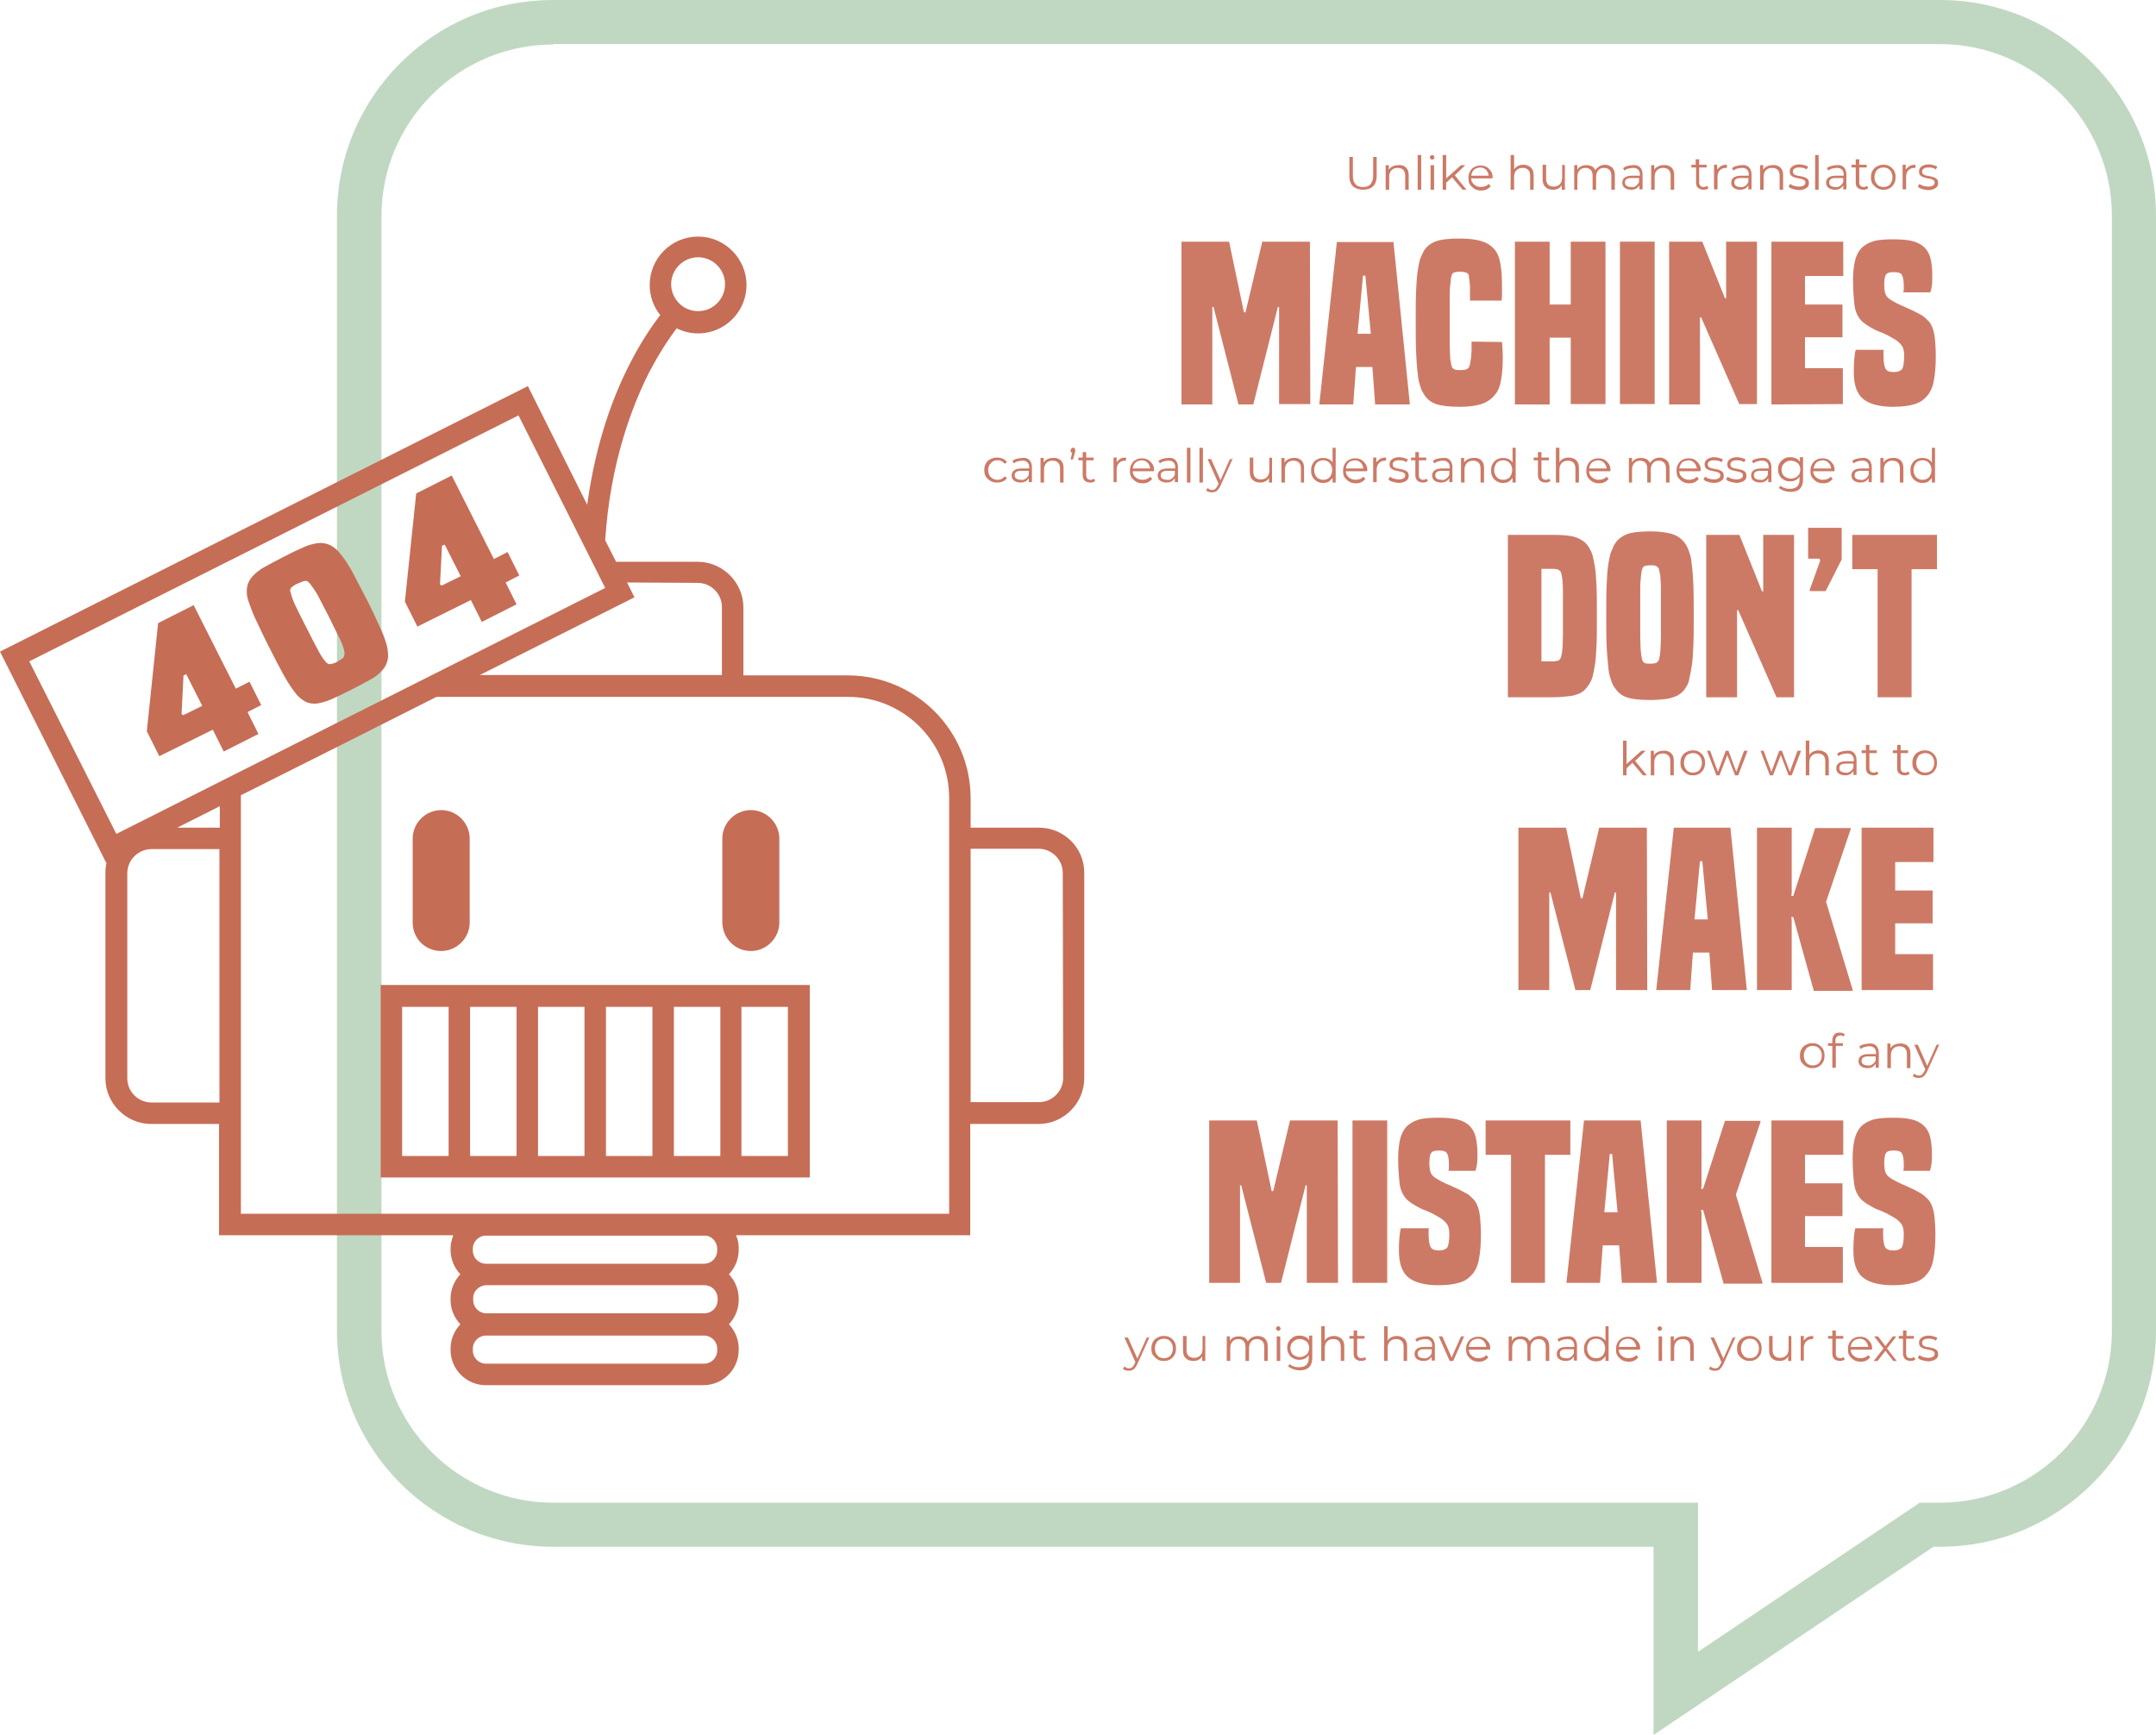 <?xml version="1.0" encoding="utf-8"?>
<!-- Generator: Adobe Illustrator 23.0.3, SVG Export Plug-In . SVG Version: 6.00 Build 0)  -->
<svg version="1.1" id="Laag_1" xmlns="http://www.w3.org/2000/svg" xmlns:xlink="http://www.w3.org/1999/xlink" x="0px" y="0px"
	 viewBox="0 0 552.2 444.4" style="enable-background:new 0 0 552.2 444.4;" xml:space="preserve">
<style type="text/css">
	.st0{fill:none;}
	.st1{opacity:0.9;enable-background:new    ;}
	.st2{fill:#C66C55;}
	.st3{fill:#C0D8C1;}
	.st4{fill:#C66D56;}
</style>
<g>
	<g>
		<g>
			<rect x="55.8" y="39.7" class="st0" width="441" height="310.6"/>
		</g>
		<g class="st1">
			<path class="st2" d="M346.5,47.7c-0.6-0.6-0.9-1.5-0.9-2.7v-4.8h0.9V45c0,1,0.2,1.7,0.7,2.2c0.4,0.5,1.1,0.7,1.9,0.7
				c0.8,0,1.5-0.2,1.9-0.7s0.7-1.2,0.7-2.2v-4.8h0.9V45c0,1.2-0.3,2.1-0.9,2.7c-0.6,0.6-1.5,0.9-2.5,0.9S347.1,48.3,346.5,47.7z"/>
			<path class="st2" d="M360.1,42.9c0.5,0.5,0.7,1.1,0.7,2v3.7h-0.9V45c0-0.7-0.2-1.2-0.5-1.5S358.6,43,358,43
				c-0.7,0-1.2,0.2-1.6,0.6c-0.4,0.4-0.6,1-0.6,1.7v3.3h-0.9v-6.3h0.8v1.2c0.2-0.4,0.6-0.7,1-0.9s0.9-0.3,1.4-0.3
				C359,42.2,359.7,42.5,360.1,42.9z"/>
			<path class="st2" d="M363.1,39.7h0.9v8.9h-0.9V39.7z"/>
			<path class="st2" d="M366.4,40.7c-0.1-0.1-0.2-0.3-0.2-0.4c0-0.2,0.1-0.3,0.2-0.4s0.3-0.2,0.4-0.2c0.2,0,0.3,0.1,0.4,0.2
				c0.1,0.1,0.2,0.3,0.2,0.4c0,0.2-0.1,0.3-0.2,0.4s-0.3,0.2-0.4,0.2C366.6,40.9,366.5,40.8,366.4,40.7z M366.4,42.3h0.9v6.3h-0.9
				V42.3z"/>
		</g>
		<g class="st1">
			<path class="st2" d="M371.9,45.4l-1.5,1.4v1.8h-0.9v-8.9h0.9v6l3.8-3.4h1.1l-2.7,2.6l3,3.7h-1L371.9,45.4z"/>
		</g>
		<g class="st1">
			<path class="st2" d="M382.1,45.7h-5.3c0,0.7,0.3,1.2,0.8,1.6s1,0.6,1.7,0.6c0.4,0,0.8-0.1,1.1-0.2s0.6-0.3,0.9-0.6l0.5,0.6
				c-0.3,0.3-0.6,0.6-1,0.8s-0.9,0.3-1.4,0.3c-0.6,0-1.2-0.1-1.7-0.4s-0.9-0.7-1.2-1.1s-0.4-1-0.4-1.7c0-0.6,0.1-1.2,0.4-1.7
				c0.3-0.5,0.6-0.9,1.1-1.1c0.5-0.3,1-0.4,1.6-0.4s1.1,0.1,1.6,0.4s0.8,0.7,1.1,1.1c0.3,0.5,0.4,1,0.4,1.7L382.1,45.7z M377.5,43.5
				c-0.4,0.4-0.6,0.9-0.7,1.5h4.5c-0.1-0.6-0.3-1.1-0.7-1.5s-0.9-0.6-1.5-0.6C378.4,43,377.9,43.1,377.5,43.5z"/>
			<path class="st2" d="M392.1,42.9c0.5,0.5,0.7,1.1,0.7,2v3.7h-0.9V45c0-0.7-0.2-1.2-0.5-1.5S390.6,43,390,43
				c-0.7,0-1.2,0.2-1.6,0.6c-0.4,0.4-0.6,1-0.6,1.7v3.3h-0.9v-8.9h0.9v3.7c0.2-0.4,0.6-0.7,1-0.9c0.4-0.2,0.9-0.3,1.4-0.3
				C391,42.2,391.6,42.5,392.1,42.9z"/>
			<path class="st2" d="M400.8,42.3v6.3H400v-1.2c-0.2,0.4-0.5,0.7-0.9,0.9s-0.8,0.3-1.3,0.3c-0.8,0-1.5-0.2-2-0.7s-0.7-1.1-0.7-2
				v-3.7h0.9v3.6c0,0.7,0.2,1.2,0.5,1.5s0.8,0.5,1.4,0.5c0.7,0,1.2-0.2,1.6-0.6c0.4-0.4,0.6-1,0.6-1.7v-3.3L400.8,42.3L400.8,42.3z"
				/>
			<path class="st2" d="M412.9,42.9c0.5,0.5,0.7,1.1,0.7,2v3.7h-0.9V45c0-0.7-0.2-1.2-0.5-1.5s-0.8-0.5-1.3-0.5
				c-0.7,0-1.2,0.2-1.5,0.6c-0.4,0.4-0.6,1-0.6,1.7v3.3h-0.9V45c0-0.7-0.2-1.2-0.5-1.5s-0.8-0.5-1.3-0.5c-0.6,0-1.2,0.2-1.5,0.6
				c-0.4,0.4-0.6,1-0.6,1.7v3.3h-0.8v-6.3h0.8v1.2c0.2-0.4,0.5-0.7,0.9-0.9c0.4-0.2,0.9-0.3,1.4-0.3s1,0.1,1.4,0.3
				c0.4,0.2,0.7,0.6,0.9,1c0.2-0.4,0.6-0.7,1-1c0.4-0.2,0.9-0.4,1.5-0.4C411.8,42.2,412.4,42.5,412.9,42.9z"/>
			<path class="st2" d="M420,42.8c0.4,0.4,0.7,1,0.7,1.8v3.9h-0.8v-1c-0.2,0.3-0.5,0.6-0.8,0.8c-0.4,0.2-0.8,0.3-1.3,0.3
				c-0.7,0-1.3-0.2-1.7-0.5s-0.6-0.8-0.6-1.3s0.2-1,0.6-1.3c0.4-0.3,1-0.5,1.9-0.5h2v-0.4c0-0.5-0.2-1-0.5-1.2
				c-0.3-0.3-0.7-0.4-1.3-0.4c-0.4,0-0.8,0.1-1.2,0.2s-0.7,0.3-0.9,0.5l-0.4-0.6c0.3-0.3,0.7-0.5,1.2-0.6c0.4-0.1,0.9-0.2,1.4-0.2
				C418.9,42.2,419.5,42.4,420,42.8z M419,47.6c0.3-0.2,0.6-0.5,0.8-1v-1h-2c-1.1,0-1.6,0.4-1.6,1.1c0,0.4,0.1,0.7,0.4,0.9
				c0.3,0.2,0.7,0.3,1.2,0.3C418.3,48,418.7,47.9,419,47.6z"/>
			<path class="st2" d="M428.1,42.9c0.5,0.5,0.7,1.1,0.7,2v3.7h-0.9V45c0-0.7-0.2-1.2-0.5-1.5S426.6,43,426,43
				c-0.7,0-1.2,0.2-1.6,0.6c-0.4,0.4-0.6,1-0.6,1.7v3.3h-0.9v-6.3h0.8v1.2c0.2-0.4,0.6-0.7,1-0.9s0.9-0.3,1.4-0.3
				C427,42.2,427.6,42.5,428.1,42.9z"/>
			<path class="st2" d="M437.6,48.2c-0.2,0.1-0.4,0.3-0.6,0.3c-0.2,0.1-0.5,0.1-0.7,0.1c-0.6,0-1-0.2-1.4-0.5s-0.5-0.8-0.5-1.4v-3.8
				h-1.2v-0.7h1.1v-1.4h0.9v1.4h1.9v0.7h-1.9v3.8c0,0.4,0.1,0.7,0.3,0.9c0.2,0.2,0.5,0.3,0.8,0.3c0.2,0,0.3,0,0.5-0.1
				s0.3-0.1,0.4-0.2L437.6,48.2z"/>
		</g>
		<g class="st1">
			<path class="st2" d="M440.8,42.5c0.4-0.2,0.9-0.3,1.5-0.3V43h-0.2c-0.7,0-1.2,0.2-1.6,0.6c-0.4,0.4-0.6,1-0.6,1.7v3.2H439v-6.3
				h0.8v1.2C440.1,43.1,440.4,42.8,440.8,42.5z"/>
		</g>
		<g class="st1">
			<path class="st2" d="M447.9,42.8c0.4,0.4,0.7,1,0.7,1.8v3.9h-0.8v-1c-0.2,0.3-0.5,0.6-0.8,0.8c-0.4,0.2-0.8,0.3-1.3,0.3
				c-0.7,0-1.3-0.2-1.7-0.5s-0.6-0.8-0.6-1.3s0.2-1,0.6-1.3c0.4-0.3,1-0.5,1.9-0.5h2v-0.4c0-0.5-0.2-1-0.5-1.2
				c-0.3-0.3-0.7-0.4-1.3-0.4c-0.4,0-0.8,0.1-1.2,0.2s-0.7,0.3-0.9,0.5l-0.4-0.6c0.3-0.3,0.7-0.5,1.2-0.6c0.4-0.1,0.9-0.2,1.4-0.2
				C446.8,42.2,447.5,42.4,447.9,42.8z M447,47.6c0.3-0.2,0.6-0.5,0.8-1v-1h-2c-1.1,0-1.6,0.4-1.6,1.1c0,0.4,0.1,0.7,0.4,0.9
				c0.3,0.2,0.7,0.3,1.2,0.3C446.2,48,446.6,47.9,447,47.6z"/>
			<path class="st2" d="M456,42.9c0.5,0.5,0.7,1.1,0.7,2v3.7h-0.9V45c0-0.7-0.2-1.2-0.5-1.5s-0.8-0.5-1.4-0.5
				c-0.7,0-1.2,0.2-1.6,0.6c-0.4,0.4-0.6,1-0.6,1.7v3.3h-0.9v-6.3h0.8v1.2c0.2-0.4,0.6-0.7,1-0.9s0.9-0.3,1.4-0.3
				C454.9,42.2,455.5,42.5,456,42.9z"/>
			<path class="st2" d="M459.2,48.4c-0.5-0.1-0.8-0.3-1.1-0.6l0.4-0.7c0.3,0.2,0.6,0.4,1,0.5s0.8,0.2,1.2,0.2c0.6,0,1-0.1,1.3-0.3
				c0.3-0.2,0.4-0.4,0.4-0.8c0-0.2-0.1-0.4-0.2-0.5c-0.2-0.1-0.3-0.2-0.6-0.3c-0.2-0.1-0.5-0.1-0.9-0.2c-0.5-0.1-0.9-0.2-1.2-0.3
				c-0.3-0.1-0.6-0.3-0.8-0.5s-0.3-0.6-0.3-1c0-0.5,0.2-1,0.7-1.3c0.4-0.3,1.1-0.5,1.8-0.5c0.4,0,0.8,0.1,1.2,0.2s0.7,0.2,1,0.4
				l-0.4,0.7c-0.5-0.4-1.1-0.5-1.9-0.5c-0.5,0-1,0.1-1.2,0.3c-0.3,0.2-0.4,0.4-0.4,0.8c0,0.2,0.1,0.4,0.2,0.6
				c0.2,0.1,0.4,0.2,0.6,0.3c0.2,0.1,0.6,0.1,1,0.2c0.5,0.1,0.9,0.2,1.2,0.3c0.3,0.1,0.6,0.3,0.8,0.5s0.3,0.6,0.3,1
				c0,0.6-0.2,1-0.7,1.3s-1.1,0.5-1.9,0.5C460.2,48.6,459.7,48.6,459.2,48.4z"/>
			<path class="st2" d="M464.9,39.7h0.9v8.9h-0.9V39.7z"/>
			<path class="st2" d="M472.2,42.8c0.4,0.4,0.7,1,0.7,1.8v3.9h-0.8v-1c-0.2,0.3-0.5,0.6-0.8,0.8c-0.4,0.2-0.8,0.3-1.3,0.3
				c-0.7,0-1.3-0.2-1.7-0.5s-0.6-0.8-0.6-1.3s0.2-1,0.6-1.3c0.4-0.3,1-0.5,1.9-0.5h2v-0.4c0-0.5-0.2-1-0.5-1.2
				c-0.3-0.3-0.7-0.4-1.3-0.4c-0.4,0-0.8,0.1-1.2,0.2s-0.7,0.3-0.9,0.5l-0.4-0.6c0.3-0.3,0.7-0.5,1.2-0.6c0.4-0.1,0.9-0.2,1.4-0.2
				C471.1,42.2,471.8,42.4,472.2,42.8z M471.3,47.6c0.3-0.2,0.6-0.5,0.8-1v-1h-2c-1.1,0-1.6,0.4-1.6,1.1c0,0.4,0.1,0.7,0.4,0.9
				c0.3,0.2,0.7,0.3,1.2,0.3C470.5,48,470.9,47.9,471.3,47.6z"/>
		</g>
		<g class="st1">
			<path class="st2" d="M478.5,48.2c-0.2,0.1-0.4,0.3-0.6,0.3c-0.2,0.1-0.5,0.1-0.7,0.1c-0.6,0-1-0.2-1.4-0.5s-0.5-0.8-0.5-1.4v-3.8
				h-1.1v-0.7h1.1v-1.4h0.9v1.4h1.9v0.7h-1.9v3.8c0,0.4,0.1,0.7,0.3,0.9c0.2,0.2,0.5,0.3,0.8,0.3c0.2,0,0.3,0,0.5-0.1
				s0.3-0.1,0.4-0.2L478.5,48.2z"/>
		</g>
		<g class="st1">
			<path class="st2" d="M480.8,48.2c-0.5-0.3-0.9-0.7-1.2-1.1c-0.3-0.5-0.4-1-0.4-1.7c0-0.6,0.1-1.2,0.4-1.7
				c0.3-0.5,0.7-0.9,1.2-1.1c0.5-0.3,1-0.4,1.6-0.4s1.2,0.1,1.6,0.4c0.5,0.3,0.9,0.7,1.1,1.1c0.3,0.5,0.4,1,0.4,1.7
				c0,0.6-0.1,1.2-0.4,1.7c-0.3,0.5-0.7,0.9-1.1,1.1c-0.5,0.3-1,0.4-1.6,0.4S481.3,48.5,480.8,48.2z M483.6,47.6
				c0.4-0.2,0.6-0.5,0.8-0.9s0.3-0.8,0.3-1.3s-0.1-0.9-0.3-1.3s-0.5-0.7-0.8-0.9c-0.4-0.2-0.8-0.3-1.2-0.3s-0.9,0.1-1.2,0.3
				c-0.4,0.2-0.6,0.5-0.8,0.9s-0.3,0.8-0.3,1.3s0.1,0.9,0.3,1.3s0.5,0.7,0.8,0.9c0.4,0.2,0.8,0.3,1.2,0.3
				C482.9,47.9,483.3,47.8,483.6,47.6z"/>
		</g>
		<g class="st1">
			<path class="st2" d="M489.1,42.5c0.4-0.2,0.9-0.3,1.5-0.3V43h-0.2c-0.7,0-1.2,0.2-1.6,0.6c-0.4,0.4-0.6,1-0.6,1.7v3.2h-0.9v-6.3
				h0.8v1.2C488.4,43.1,488.7,42.8,489.1,42.5z"/>
		</g>
		<g class="st1">
			<path class="st2" d="M492.3,48.4c-0.5-0.1-0.8-0.3-1.1-0.6l0.4-0.7c0.3,0.2,0.6,0.4,1,0.5s0.8,0.2,1.2,0.2c0.6,0,1-0.1,1.3-0.3
				c0.3-0.2,0.4-0.4,0.4-0.8c0-0.2-0.1-0.4-0.2-0.5c-0.2-0.1-0.3-0.2-0.6-0.3c-0.2-0.1-0.5-0.1-0.9-0.2c-0.5-0.1-0.9-0.2-1.2-0.3
				c-0.3-0.1-0.6-0.3-0.8-0.5s-0.3-0.6-0.3-1c0-0.5,0.2-1,0.7-1.3c0.4-0.3,1.1-0.5,1.8-0.5c0.4,0,0.8,0.1,1.2,0.2s0.7,0.2,1,0.4
				l-0.4,0.7c-0.5-0.4-1.1-0.5-1.9-0.5c-0.5,0-1,0.1-1.2,0.3c-0.3,0.2-0.4,0.4-0.4,0.8c0,0.2,0.1,0.4,0.2,0.6
				c0.2,0.1,0.4,0.2,0.6,0.3c0.2,0.1,0.6,0.1,1,0.2c0.5,0.1,0.9,0.2,1.2,0.3c0.3,0.1,0.6,0.3,0.8,0.5s0.3,0.6,0.3,1
				c0,0.6-0.2,1-0.7,1.3s-1.1,0.5-1.9,0.5C493.3,48.6,492.8,48.6,492.3,48.4z"/>
		</g>
		<g class="st1">
			<path class="st2" d="M327.6,103.6v-25h-0.3l-6.3,25h-3.8l-6.4-25h-0.3v25h-7.9V61.9h12.2l3.8,18.1h0.4l4.3-18.1h12.2l0.1,41.6h-8
				V103.6z"/>
		</g>
		<g class="st1">
			<path class="st2" d="M352.2,103.6l-0.7-9.6h-4.2l-0.7,9.6h-8.7l4.5-41.6h14.5l4.2,41.6H352.2z M349.7,70.6h-0.6l-1.4,14.9h3.4
				L349.7,70.6z"/>
		</g>
		<g class="st1">
			<path class="st2" d="M384.7,87.6c0.1,1.3,0.2,2.6,0.2,3.7c0,2.2-0.1,4.1-0.4,5.7c-0.2,1.6-0.7,3-1.5,4c-0.8,1-1.9,1.9-3.3,2.4
				c-1.4,0.5-3.3,0.8-5.6,0.8c-2.8,0-4.8-0.2-6.3-0.7c-1.4-0.5-2.5-1.4-3.2-2.7c-0.4-0.6-0.7-1.3-0.9-2.1c-0.3-0.8-0.5-1.9-0.6-3.2
				c-0.2-1.4-0.3-3.1-0.4-5.2c-0.1-2.1-0.1-4.7-0.1-8s0-5.8,0.1-7.9c0.1-2,0.2-3.7,0.4-5s0.4-2.3,0.6-3c0.3-0.7,0.6-1.4,0.9-2
				c0.7-1.2,1.8-2.1,3.2-2.6s3.4-0.7,6-0.7c2.3,0,4.2,0.2,5.7,0.7c1.4,0.4,2.5,1.2,3.3,2.1c0.8,1,1.3,2.3,1.5,3.8
				c0.3,1.6,0.4,3.4,0.4,5.6c0,0.5,0,1.1,0,1.7c0,0.6,0,1.3-0.1,2h-8.1c0-1.1,0-2,0-2.8c0-0.7,0-1.3-0.1-1.8c0-0.5-0.1-0.9-0.1-1.1
				c-0.1-0.3-0.1-0.5-0.1-0.7c-0.1-0.7-0.9-1-2.3-1c-0.7,0-1.2,0.1-1.5,0.2c-0.3,0.1-0.5,0.4-0.6,0.8c-0.1,0.3-0.2,0.6-0.2,1
				c0,0.4-0.1,1-0.2,1.8c-0.1,0.8-0.1,1.9-0.1,3.3c0,1.4,0,3.2,0,5.4c0,2.3,0,4.2,0,5.6c0,1.4,0.1,2.5,0.1,3.3s0.1,1.4,0.2,1.8
				c0.1,0.4,0.1,0.8,0.2,1c0.1,0.4,0.3,0.6,0.7,0.8c0.4,0.2,0.9,0.2,1.8,0.2c1.1,0,1.8-0.3,2-0.9c0.1-0.4,0.3-0.8,0.3-1.2
				c0.1-0.4,0.1-0.9,0.2-1.3c0-0.5,0.1-1.1,0.1-1.7c0-0.6,0-1.4,0-2.2L384.7,87.6L384.7,87.6z"/>
			<path class="st2" d="M402.3,103.6V86.5h-5.4v17.1H388V61.9h8.9V78h5.4V61.9h8.9v41.6h-8.9V103.6z"/>
			<path class="st2" d="M414.9,103.6V61.9h8.9v41.6h-8.9V103.6z"/>
			<path class="st2" d="M445.5,103.6l-9.8-22.3h-0.3v22.3h-7.9V61.9h8.5l5.8,14.5h0.3V61.9h7.9v41.6h-4.5V103.6z"/>
			<path class="st2" d="M453.7,103.6V61.9h18.4v8.8h-9.8V78h9.6v8.4h-9.6v7.9h9.7v9.2L453.7,103.6L453.7,103.6z"/>
			<path class="st2" d="M487.5,74.9c0-0.3,0.1-0.5,0.1-0.7s0-0.6,0-1.1c0-1.3-0.2-2.2-0.5-2.7s-1-0.7-2.1-0.7s-1.7,0.2-2,0.7
				s-0.4,1.4-0.4,2.7c0,1.2,0.2,2.1,0.5,2.6s0.8,0.9,1.5,1.3c0.8,0.5,1.6,0.9,2.3,1.2c0.7,0.3,1.4,0.6,2,0.9s1.2,0.5,1.7,0.8
				c0.6,0.3,1.1,0.6,1.7,0.9c0.6,0.4,1.1,0.9,1.6,1.4s0.8,1.1,1.1,1.9s0.5,1.8,0.6,2.9c0.1,1.1,0.2,2.6,0.2,4.3
				c0,2.5-0.2,4.6-0.5,6.2c-0.3,1.7-0.9,3-1.8,4s-1.9,1.7-3.4,2.1c-1.4,0.4-3.2,0.6-5.3,0.6c-3.4,0-6-0.7-7.6-2s-2.4-3.6-2.4-6.8
				c0-1.1,0-2.1,0.1-3.2c0.1-1.1,0.2-2,0.4-2.6h7.2c-0.1,0.2-0.1,0.5-0.1,0.7c0,0.3,0,0.5,0,0.8c0,1.6,0.2,2.7,0.5,3.3
				c0.3,0.6,1,0.9,2.1,0.9s1.8-0.3,2.2-0.8c0.3-0.5,0.5-1.7,0.5-3.4c0-1.1-0.2-1.9-0.5-2.4s-0.9-1.1-1.6-1.6
				c-0.7-0.4-1.4-0.8-2.1-1.2c-0.8-0.4-1.5-0.7-2.3-1s-1.5-0.7-2.2-1.1c-0.7-0.4-1.3-0.8-1.9-1.3c-1.1-1-1.8-2.3-2.1-4.1
				c-0.2-1.7-0.4-4-0.4-6.7c0-1.9,0.2-3.6,0.5-4.9s0.9-2.4,1.6-3.2c0.8-0.8,1.8-1.4,3.1-1.8s3-0.5,5.1-0.5c1.9,0,3.4,0.1,4.7,0.4
				s2.3,0.8,3.1,1.5s1.4,1.7,1.7,2.8c0.3,1.2,0.5,2.6,0.5,4.4c0,1.1,0,2-0.1,2.7s-0.2,1.2-0.4,1.8L487.5,74.9L487.5,74.9z"/>
		</g>
		<g class="st1">
			<path class="st2" d="M253.7,123.2c-0.5-0.3-0.9-0.7-1.2-1.1c-0.3-0.5-0.4-1-0.4-1.7c0-0.6,0.1-1.2,0.4-1.7s0.7-0.9,1.2-1.1
				c0.5-0.3,1.1-0.4,1.7-0.4c0.5,0,1,0.1,1.5,0.3c0.4,0.2,0.8,0.5,1,0.9l-0.6,0.4c-0.2-0.3-0.5-0.5-0.8-0.7s-0.7-0.2-1-0.2
				c-0.5,0-0.9,0.1-1.2,0.3c-0.4,0.2-0.6,0.5-0.9,0.9c-0.2,0.4-0.3,0.8-0.3,1.3s0.1,0.9,0.3,1.3c0.2,0.4,0.5,0.7,0.9,0.9
				s0.8,0.3,1.2,0.3c0.4,0,0.7-0.1,1-0.2c0.3-0.2,0.6-0.4,0.8-0.7l0.6,0.4c-0.2,0.4-0.6,0.7-1,0.9c-0.4,0.2-0.9,0.3-1.5,0.3
				C254.8,123.6,254.2,123.5,253.7,123.2z"/>
			<path class="st2" d="M263.6,117.8c0.4,0.4,0.7,1,0.7,1.8v3.9h-0.8v-1c-0.2,0.3-0.5,0.6-0.8,0.8c-0.4,0.2-0.8,0.3-1.3,0.3
				c-0.7,0-1.3-0.2-1.7-0.5c-0.4-0.3-0.6-0.8-0.6-1.3s0.2-1,0.6-1.3c0.4-0.3,1-0.5,1.9-0.5h2v-0.4c0-0.5-0.2-1-0.5-1.2
				c-0.3-0.3-0.7-0.4-1.3-0.4c-0.4,0-0.8,0.1-1.2,0.2c-0.4,0.1-0.7,0.3-0.9,0.5l-0.4-0.6c0.3-0.3,0.7-0.5,1.2-0.6
				c0.4-0.1,0.9-0.2,1.4-0.2C262.6,117.2,263.2,117.4,263.6,117.8z M262.7,122.6c0.3-0.2,0.6-0.5,0.8-1v-1h-2
				c-1.1,0-1.6,0.4-1.6,1.1c0,0.4,0.1,0.7,0.4,0.9s0.7,0.3,1.2,0.3C261.9,123,262.3,122.9,262.7,122.6z"/>
		</g>
		<g class="st1">
			<path class="st2" d="M271.7,117.9c0.5,0.5,0.7,1.1,0.7,2v3.7h-0.9V120c0-0.7-0.2-1.2-0.5-1.5s-0.8-0.5-1.4-0.5
				c-0.7,0-1.2,0.2-1.6,0.6c-0.4,0.4-0.6,1-0.6,1.7v3.3h-0.9v-6.3h0.8v1.2c0.2-0.4,0.6-0.7,1-0.9c0.4-0.2,0.9-0.3,1.4-0.3
				C270.6,117.2,271.2,117.5,271.7,117.9z"/>
		</g>
		<g class="st1">
			<path class="st2" d="M275.2,114.8c0.1,0.1,0.2,0.3,0.2,0.5c0,0.1,0,0.2,0,0.3s-0.1,0.2-0.1,0.4l-0.5,1.7h-0.6l0.4-1.7
				c-0.1,0-0.2-0.1-0.3-0.2c-0.1-0.1-0.1-0.2-0.1-0.4s0.1-0.3,0.2-0.5c0.1-0.2,0.3-0.2,0.5-0.2C274.9,114.6,275.1,114.7,275.2,114.8
				z"/>
		</g>
		<g class="st1">
			<path class="st2" d="M280.5,123.2c-0.2,0.1-0.4,0.3-0.6,0.3c-0.2,0.1-0.5,0.1-0.7,0.1c-0.6,0-1-0.2-1.4-0.5
				c-0.3-0.3-0.5-0.8-0.5-1.4v-3.8h-1.1v-0.7h1.1v-1.4h0.9v1.4h1.9v0.7h-1.9v3.8c0,0.4,0.1,0.7,0.3,0.9s0.5,0.3,0.8,0.3
				c0.2,0,0.3,0,0.5-0.1s0.3-0.1,0.4-0.2L280.5,123.2z"/>
		</g>
		<g class="st1">
			<path class="st2" d="M286.9,117.5c0.4-0.2,0.9-0.3,1.5-0.3v0.8h-0.2c-0.7,0-1.2,0.2-1.6,0.6c-0.4,0.4-0.6,1-0.6,1.7v3.2h-0.8
				v-6.3h0.8v1.2C286.2,118.1,286.5,117.8,286.9,117.5z"/>
		</g>
		<g class="st1">
			<path class="st2" d="M295.4,120.7h-5.3c0,0.7,0.3,1.2,0.8,1.6s1,0.6,1.7,0.6c0.4,0,0.8-0.1,1.1-0.2c0.3-0.1,0.6-0.3,0.9-0.6
				l0.5,0.6c-0.3,0.3-0.6,0.6-1,0.8c-0.4,0.2-0.9,0.3-1.4,0.3c-0.6,0-1.2-0.1-1.7-0.4c-0.5-0.3-0.9-0.7-1.2-1.1
				c-0.3-0.5-0.4-1-0.4-1.7c0-0.6,0.1-1.2,0.4-1.7s0.6-0.9,1.1-1.1c0.5-0.3,1-0.4,1.6-0.4c0.6,0,1.1,0.1,1.6,0.4
				c0.5,0.3,0.8,0.7,1.1,1.1c0.3,0.5,0.4,1,0.4,1.7L295.4,120.7z M290.8,118.5c-0.4,0.4-0.6,0.9-0.7,1.5h4.5
				c-0.1-0.6-0.3-1.1-0.7-1.5c-0.4-0.4-0.9-0.6-1.5-0.6C291.7,118,291.2,118.1,290.8,118.5z"/>
		</g>
		<g class="st1">
			<path class="st2" d="M301,117.8c0.4,0.4,0.7,1,0.7,1.8v3.9h-0.8v-1c-0.2,0.3-0.5,0.6-0.8,0.8c-0.4,0.2-0.8,0.3-1.3,0.3
				c-0.7,0-1.3-0.2-1.7-0.5s-0.6-0.8-0.6-1.3s0.2-1,0.6-1.3c0.4-0.3,1-0.5,1.9-0.5h2v-0.4c0-0.5-0.2-1-0.5-1.2
				c-0.3-0.3-0.7-0.4-1.3-0.4c-0.4,0-0.8,0.1-1.2,0.2c-0.4,0.1-0.7,0.3-0.9,0.5l-0.4-0.6c0.3-0.3,0.7-0.5,1.2-0.6
				c0.4-0.1,0.9-0.2,1.4-0.2C300,117.2,300.6,117.4,301,117.8z M300.1,122.6c0.3-0.2,0.6-0.5,0.8-1v-1h-2c-1.1,0-1.6,0.4-1.6,1.1
				c0,0.4,0.1,0.7,0.4,0.9s0.7,0.3,1.2,0.3C299.3,123,299.7,122.9,300.1,122.6z"/>
			<path class="st2" d="M304,114.7h0.9v8.9H304V114.7z"/>
			<path class="st2" d="M307.2,114.7h0.9v8.9h-0.9V114.7z"/>
			<path class="st2" d="M315.8,117.3l-3.2,7.1c-0.3,0.6-0.6,1-0.9,1.3c-0.3,0.2-0.7,0.4-1.2,0.4c-0.3,0-0.6,0-0.9-0.1
				s-0.5-0.2-0.7-0.4l0.4-0.6c0.3,0.3,0.7,0.5,1.2,0.5c0.3,0,0.5-0.1,0.7-0.2c0.2-0.2,0.4-0.4,0.6-0.8l0.3-0.6l-2.8-6.3h0.9l2.4,5.4
				l2.4-5.4h0.8V117.3z"/>
			<path class="st2" d="M325.8,117.3v6.3H325v-1.2c-0.2,0.4-0.5,0.7-0.9,0.9c-0.4,0.2-0.8,0.3-1.3,0.3c-0.8,0-1.5-0.2-2-0.7
				s-0.7-1.1-0.7-2v-3.7h0.9v3.6c0,0.7,0.2,1.2,0.5,1.5s0.8,0.5,1.4,0.5c0.7,0,1.2-0.2,1.6-0.6c0.4-0.4,0.6-1,0.6-1.7v-3.3
				L325.8,117.3L325.8,117.3z"/>
		</g>
		<g class="st1">
			<path class="st2" d="M333.3,117.9c0.5,0.5,0.7,1.1,0.7,2v3.7h-0.8V120c0-0.7-0.2-1.2-0.5-1.5s-0.8-0.5-1.4-0.5
				c-0.7,0-1.2,0.2-1.6,0.6c-0.4,0.4-0.6,1-0.6,1.7v3.3h-0.9v-6.3h0.8v1.2c0.2-0.4,0.6-0.7,1-0.9c0.4-0.2,0.9-0.3,1.4-0.3
				C332.2,117.2,332.8,117.5,333.3,117.9z"/>
		</g>
		<g class="st1">
			<path class="st2" d="M342.1,114.7v8.9h-0.8v-1.2c-0.3,0.4-0.6,0.7-1,1c-0.4,0.2-0.9,0.3-1.4,0.3c-0.6,0-1.1-0.1-1.6-0.4
				c-0.5-0.3-0.9-0.7-1.1-1.1c-0.3-0.5-0.4-1-0.4-1.7s0.1-1.2,0.4-1.7s0.6-0.9,1.1-1.1c0.5-0.3,1-0.4,1.6-0.4c0.5,0,1,0.1,1.4,0.3
				s0.8,0.5,1,0.9v-3.8H342.1z M340.1,122.6c0.4-0.2,0.6-0.5,0.8-0.9s0.3-0.8,0.3-1.3s-0.1-0.9-0.3-1.3c-0.2-0.4-0.5-0.7-0.8-0.9
				c-0.4-0.2-0.8-0.3-1.2-0.3s-0.8,0.1-1.2,0.3s-0.6,0.5-0.8,0.9c-0.2,0.4-0.3,0.8-0.3,1.3s0.1,0.9,0.3,1.3c0.2,0.4,0.5,0.7,0.8,0.9
				c0.4,0.2,0.8,0.3,1.2,0.3C339.4,122.9,339.8,122.8,340.1,122.6z"/>
			<path class="st2" d="M350,120.7h-5.3c0,0.7,0.3,1.2,0.8,1.6s1,0.6,1.7,0.6c0.4,0,0.8-0.1,1.1-0.2c0.3-0.1,0.6-0.3,0.9-0.6
				l0.5,0.6c-0.3,0.3-0.6,0.6-1,0.8s-0.9,0.3-1.4,0.3c-0.6,0-1.2-0.1-1.7-0.4c-0.5-0.3-0.9-0.7-1.2-1.1s-0.4-1-0.4-1.7
				c0-0.6,0.1-1.2,0.4-1.7c0.3-0.5,0.6-0.9,1.1-1.1c0.5-0.3,1-0.4,1.6-0.4s1.1,0.1,1.6,0.4c0.5,0.3,0.8,0.7,1.1,1.1
				c0.3,0.5,0.4,1,0.4,1.7L350,120.7z M345.4,118.5c-0.4,0.4-0.6,0.9-0.7,1.5h4.5c-0.1-0.6-0.3-1.1-0.7-1.5s-0.9-0.6-1.5-0.6
				C346.3,118,345.8,118.1,345.4,118.5z"/>
		</g>
		<g class="st1">
			<path class="st2" d="M353.5,117.5c0.4-0.2,0.9-0.3,1.5-0.3v0.8h-0.2c-0.7,0-1.2,0.2-1.6,0.6c-0.4,0.4-0.6,1-0.6,1.7v3.2h-0.9
				v-6.3h0.8v1.2C352.8,118.1,353.1,117.8,353.5,117.5z"/>
		</g>
		<g class="st1">
			<path class="st2" d="M356.7,123.4c-0.5-0.1-0.8-0.3-1.1-0.6l0.4-0.7c0.3,0.2,0.6,0.4,1,0.5s0.8,0.2,1.2,0.2c0.6,0,1-0.1,1.3-0.3
				s0.4-0.4,0.4-0.8c0-0.2-0.1-0.4-0.2-0.5c-0.2-0.1-0.3-0.2-0.6-0.3c-0.2-0.1-0.5-0.1-0.9-0.2c-0.5-0.1-0.9-0.2-1.2-0.3
				s-0.6-0.3-0.8-0.5s-0.3-0.6-0.3-1c0-0.5,0.2-1,0.7-1.3c0.4-0.3,1.1-0.5,1.8-0.5c0.4,0,0.8,0.1,1.2,0.2c0.4,0.1,0.7,0.2,1,0.4
				l-0.4,0.7c-0.5-0.4-1.1-0.5-1.9-0.5c-0.5,0-1,0.1-1.2,0.3c-0.3,0.2-0.4,0.4-0.4,0.8c0,0.2,0.1,0.4,0.2,0.6
				c0.2,0.1,0.4,0.2,0.6,0.3c0.2,0.1,0.6,0.1,1,0.2c0.5,0.1,0.9,0.2,1.2,0.3s0.6,0.3,0.8,0.5s0.3,0.6,0.3,1c0,0.6-0.2,1-0.7,1.3
				s-1.1,0.5-1.9,0.5C357.7,123.6,357.2,123.6,356.7,123.4z"/>
			<path class="st2" d="M365.7,123.2c-0.2,0.1-0.4,0.3-0.6,0.3c-0.2,0.1-0.5,0.1-0.7,0.1c-0.6,0-1-0.2-1.4-0.5
				c-0.3-0.3-0.5-0.8-0.5-1.4v-3.8h-1.1v-0.7h1.1v-1.4h0.9v1.4h1.9v0.7h-1.9v3.8c0,0.4,0.1,0.7,0.3,0.9s0.5,0.3,0.8,0.3
				c0.2,0,0.3,0,0.5-0.1s0.3-0.1,0.4-0.2L365.7,123.2z"/>
			<path class="st2" d="M371.3,117.8c0.4,0.4,0.7,1,0.7,1.8v3.9h-0.8v-1c-0.2,0.3-0.5,0.6-0.8,0.8c-0.4,0.2-0.8,0.3-1.3,0.3
				c-0.7,0-1.3-0.2-1.7-0.5s-0.6-0.8-0.6-1.3s0.2-1,0.6-1.3c0.4-0.3,1-0.5,1.9-0.5h2v-0.4c0-0.5-0.2-1-0.5-1.2
				c-0.3-0.3-0.7-0.4-1.3-0.4c-0.4,0-0.8,0.1-1.2,0.2c-0.4,0.1-0.7,0.3-0.9,0.5l-0.4-0.6c0.3-0.3,0.7-0.5,1.2-0.6
				c0.4-0.1,0.9-0.2,1.4-0.2C370.3,117.2,370.9,117.4,371.3,117.8z M370.4,122.6c0.3-0.2,0.6-0.5,0.8-1v-1h-2
				c-1.1,0-1.6,0.4-1.6,1.1c0,0.4,0.1,0.7,0.4,0.9c0.3,0.2,0.7,0.3,1.2,0.3C369.6,123,370,122.9,370.4,122.6z"/>
		</g>
		<g class="st1">
			<path class="st2" d="M379.4,117.9c0.5,0.5,0.7,1.1,0.7,2v3.7h-0.9V120c0-0.7-0.2-1.2-0.5-1.5s-0.8-0.5-1.4-0.5
				c-0.7,0-1.2,0.2-1.6,0.6c-0.4,0.4-0.6,1-0.6,1.7v3.3h-0.9v-6.3h0.8v1.2c0.2-0.4,0.6-0.7,1-0.9s0.9-0.3,1.4-0.3
				C378.3,117.2,379,117.5,379.4,117.9z"/>
		</g>
		<g class="st1">
			<path class="st2" d="M388.2,114.7v8.9h-0.8v-1.2c-0.3,0.4-0.6,0.7-1,1c-0.4,0.2-0.9,0.3-1.4,0.3c-0.6,0-1.1-0.1-1.6-0.4
				c-0.5-0.3-0.9-0.7-1.1-1.1c-0.3-0.5-0.4-1-0.4-1.7s0.1-1.2,0.4-1.7c0.3-0.5,0.6-0.9,1.1-1.1c0.5-0.3,1-0.4,1.6-0.4
				c0.5,0,1,0.1,1.4,0.3s0.8,0.5,1,0.9v-3.8H388.2z M386.2,122.6c0.4-0.2,0.6-0.5,0.8-0.9s0.3-0.8,0.3-1.3s-0.1-0.9-0.3-1.3
				c-0.2-0.4-0.5-0.7-0.8-0.9c-0.4-0.2-0.8-0.3-1.2-0.3s-0.8,0.1-1.2,0.3s-0.6,0.5-0.8,0.9s-0.3,0.8-0.3,1.3s0.1,0.9,0.3,1.3
				s0.5,0.7,0.8,0.9s0.8,0.3,1.2,0.3C385.5,122.9,385.9,122.8,386.2,122.6z"/>
			<path class="st2" d="M397.1,123.2c-0.2,0.1-0.4,0.3-0.6,0.3c-0.2,0.1-0.5,0.1-0.7,0.1c-0.6,0-1-0.2-1.4-0.5
				c-0.3-0.3-0.5-0.8-0.5-1.4v-3.8h-1.1v-0.7h1.1v-1.4h0.9v1.4h1.9v0.7h-1.9v3.8c0,0.4,0.1,0.7,0.3,0.9s0.5,0.3,0.8,0.3
				c0.2,0,0.3,0,0.5-0.1s0.3-0.1,0.4-0.2L397.1,123.2z"/>
		</g>
		<g class="st1">
			<path class="st2" d="M403.7,117.9c0.5,0.5,0.7,1.1,0.7,2v3.7h-0.9V120c0-0.7-0.2-1.2-0.5-1.5s-0.8-0.5-1.4-0.5
				c-0.7,0-1.2,0.2-1.6,0.6c-0.4,0.4-0.6,1-0.6,1.7v3.3h-0.9v-8.9h0.9v3.7c0.2-0.4,0.6-0.7,1-0.9s0.9-0.3,1.4-0.3
				C402.6,117.2,403.3,117.5,403.7,117.9z"/>
		</g>
		<g class="st1">
			<path class="st2" d="M412.3,120.7H407c0,0.7,0.3,1.2,0.8,1.6s1,0.6,1.7,0.6c0.4,0,0.8-0.1,1.1-0.2c0.3-0.1,0.6-0.3,0.9-0.6
				l0.5,0.6c-0.3,0.3-0.6,0.6-1,0.8s-0.9,0.3-1.4,0.3c-0.6,0-1.2-0.1-1.7-0.4c-0.5-0.3-0.9-0.7-1.2-1.1s-0.4-1-0.4-1.7
				c0-0.6,0.1-1.2,0.4-1.7c0.3-0.5,0.6-0.9,1.1-1.1c0.5-0.3,1-0.4,1.6-0.4s1.1,0.1,1.6,0.4c0.5,0.3,0.8,0.7,1.1,1.1
				c0.3,0.5,0.4,1,0.4,1.7L412.3,120.7z M407.7,118.5c-0.4,0.4-0.6,0.9-0.7,1.5h4.5c-0.1-0.6-0.3-1.1-0.7-1.5s-0.9-0.6-1.5-0.6
				C408.6,118,408.1,118.1,407.7,118.5z"/>
		</g>
		<g class="st1">
			<path class="st2" d="M426.9,117.9c0.5,0.5,0.7,1.1,0.7,2v3.7h-0.9V120c0-0.7-0.2-1.2-0.5-1.5s-0.8-0.5-1.3-0.5
				c-0.7,0-1.2,0.2-1.5,0.6c-0.4,0.4-0.6,1-0.6,1.7v3.3h-0.9V120c0-0.7-0.2-1.2-0.5-1.5s-0.8-0.5-1.3-0.5c-0.6,0-1.2,0.2-1.5,0.6
				c-0.4,0.4-0.6,1-0.6,1.7v3.3h-0.8v-6.3h0.8v1.2c0.2-0.4,0.5-0.7,0.9-0.9s0.9-0.3,1.4-0.3s1,0.1,1.4,0.3s0.7,0.6,0.9,1
				c0.2-0.4,0.6-0.7,1-1c0.4-0.2,0.9-0.4,1.5-0.4C425.8,117.2,426.4,117.5,426.9,117.9z"/>
		</g>
		<g class="st1">
			<path class="st2" d="M435.4,120.7h-5.3c0,0.7,0.3,1.2,0.8,1.6s1,0.6,1.7,0.6c0.4,0,0.8-0.1,1.1-0.2c0.3-0.1,0.6-0.3,0.9-0.6
				l0.5,0.6c-0.3,0.3-0.6,0.6-1,0.8s-0.9,0.3-1.4,0.3c-0.6,0-1.2-0.1-1.7-0.4c-0.5-0.3-0.9-0.7-1.2-1.1c-0.3-0.5-0.4-1-0.4-1.7
				c0-0.6,0.1-1.2,0.4-1.7c0.3-0.5,0.6-0.9,1.1-1.1c0.5-0.3,1-0.4,1.6-0.4s1.1,0.1,1.6,0.4c0.5,0.3,0.8,0.7,1.1,1.1
				c0.3,0.5,0.4,1,0.4,1.7L435.4,120.7z M430.8,118.5c-0.4,0.4-0.6,0.9-0.7,1.5h4.5c-0.1-0.6-0.3-1.1-0.7-1.5s-0.9-0.6-1.5-0.6
				C431.8,118,431.2,118.1,430.8,118.5z"/>
			<path class="st2" d="M437.4,123.4c-0.5-0.1-0.8-0.3-1.1-0.6l0.4-0.7c0.3,0.2,0.6,0.4,1,0.5s0.8,0.2,1.2,0.2c0.6,0,1-0.1,1.3-0.3
				s0.4-0.4,0.4-0.8c0-0.2-0.1-0.4-0.2-0.5c-0.2-0.1-0.3-0.2-0.6-0.3c-0.2-0.1-0.5-0.1-0.9-0.2c-0.5-0.1-0.9-0.2-1.2-0.3
				s-0.6-0.3-0.8-0.5s-0.3-0.6-0.3-1c0-0.5,0.2-1,0.7-1.3c0.4-0.3,1.1-0.5,1.8-0.5c0.4,0,0.8,0.1,1.2,0.2c0.4,0.1,0.7,0.2,1,0.4
				l-0.4,0.7c-0.5-0.4-1.1-0.5-1.9-0.5c-0.5,0-1,0.1-1.2,0.3c-0.3,0.2-0.4,0.4-0.4,0.8c0,0.2,0.1,0.4,0.2,0.6
				c0.2,0.1,0.4,0.2,0.6,0.3c0.2,0.1,0.6,0.1,1,0.2c0.5,0.1,0.9,0.2,1.2,0.3s0.6,0.3,0.8,0.5s0.3,0.6,0.3,1c0,0.6-0.2,1-0.7,1.3
				s-1.1,0.5-1.9,0.5C438.3,123.6,437.8,123.6,437.4,123.4z"/>
			<path class="st2" d="M443.2,123.4c-0.5-0.1-0.8-0.3-1.1-0.6l0.4-0.7c0.3,0.2,0.6,0.4,1,0.5s0.8,0.2,1.2,0.2c0.6,0,1-0.1,1.3-0.3
				s0.4-0.4,0.4-0.8c0-0.2-0.1-0.4-0.2-0.5c-0.2-0.1-0.3-0.2-0.6-0.3c-0.2-0.1-0.5-0.1-0.9-0.2c-0.5-0.1-0.9-0.2-1.2-0.3
				s-0.6-0.3-0.8-0.5s-0.3-0.6-0.3-1c0-0.5,0.2-1,0.7-1.3c0.4-0.3,1.1-0.5,1.8-0.5c0.4,0,0.8,0.1,1.2,0.2c0.4,0.1,0.7,0.2,1,0.4
				l-0.4,0.7c-0.5-0.4-1.1-0.5-1.9-0.5c-0.5,0-1,0.1-1.2,0.3c-0.3,0.2-0.4,0.4-0.4,0.8c0,0.2,0.1,0.4,0.2,0.6
				c0.2,0.1,0.3,0.2,0.6,0.3c0.2,0.1,0.6,0.1,1,0.2c0.5,0.1,0.9,0.2,1.2,0.3s0.6,0.3,0.8,0.5s0.3,0.6,0.3,1c0,0.6-0.2,1-0.7,1.3
				s-1.1,0.5-1.9,0.5C444.2,123.6,443.7,123.6,443.2,123.4z"/>
		</g>
		<g class="st1">
			<path class="st2" d="M453,117.8c0.4,0.4,0.7,1,0.7,1.8v3.9h-0.8v-1c-0.2,0.3-0.5,0.6-0.8,0.8c-0.4,0.2-0.8,0.3-1.3,0.3
				c-0.7,0-1.3-0.2-1.7-0.5s-0.6-0.8-0.6-1.3s0.2-1,0.6-1.3c0.4-0.3,1-0.5,1.9-0.5h2v-0.4c0-0.5-0.2-1-0.5-1.2
				c-0.3-0.3-0.7-0.4-1.3-0.4c-0.4,0-0.8,0.1-1.2,0.2c-0.4,0.1-0.7,0.3-0.9,0.5l-0.4-0.6c0.3-0.3,0.7-0.5,1.2-0.6
				c0.4-0.1,0.9-0.2,1.4-0.2C451.9,117.2,452.6,117.4,453,117.8z M452,122.6c0.3-0.2,0.6-0.5,0.8-1v-1h-2c-1.1,0-1.6,0.4-1.6,1.1
				c0,0.4,0.1,0.7,0.4,0.9c0.3,0.2,0.7,0.3,1.2,0.3C451.3,123,451.7,122.9,452,122.6z"/>
		</g>
		<g class="st1">
			<path class="st2" d="M461.8,117.3v5.5c0,1.1-0.3,1.9-0.8,2.4s-1.3,0.8-2.4,0.8c-0.6,0-1.1-0.1-1.7-0.3c-0.5-0.2-0.9-0.4-1.3-0.7
				l0.4-0.6c0.3,0.3,0.7,0.5,1.1,0.6c0.4,0.2,0.9,0.2,1.4,0.2c0.8,0,1.4-0.2,1.8-0.6s0.6-1,0.6-1.7v-0.8c-0.3,0.4-0.6,0.7-1,0.9
				s-0.9,0.3-1.4,0.3c-0.6,0-1.1-0.1-1.6-0.4c-0.5-0.3-0.9-0.6-1.1-1.1c-0.3-0.5-0.4-1-0.4-1.6s0.1-1.1,0.4-1.6
				c0.3-0.5,0.7-0.8,1.1-1.1c0.5-0.3,1-0.4,1.6-0.4c0.5,0,1,0.1,1.5,0.3c0.4,0.2,0.8,0.5,1,0.9v-1.2h0.8V117.3z M459.9,122.3
				c0.4-0.2,0.7-0.5,0.9-0.8c0.2-0.4,0.3-0.8,0.3-1.2s-0.1-0.8-0.3-1.2s-0.5-0.6-0.9-0.8s-0.8-0.3-1.2-0.3c-0.5,0-0.9,0.1-1.2,0.3
				c-0.4,0.2-0.6,0.5-0.9,0.8c-0.2,0.4-0.3,0.8-0.3,1.2s0.1,0.8,0.3,1.2s0.5,0.6,0.9,0.8s0.8,0.3,1.2,0.3
				C459.1,122.6,459.5,122.5,459.9,122.3z"/>
			<path class="st2" d="M469.7,120.7h-5.3c0,0.7,0.3,1.2,0.8,1.6s1,0.6,1.7,0.6c0.4,0,0.8-0.1,1.1-0.2c0.3-0.1,0.6-0.3,0.9-0.6
				l0.5,0.6c-0.3,0.3-0.6,0.6-1,0.8s-0.9,0.3-1.4,0.3c-0.6,0-1.2-0.1-1.7-0.4c-0.5-0.3-0.9-0.7-1.2-1.1s-0.4-1-0.4-1.7
				c0-0.6,0.1-1.2,0.4-1.7c0.3-0.5,0.6-0.9,1.1-1.1c0.5-0.3,1-0.4,1.6-0.4s1.1,0.1,1.6,0.4c0.5,0.3,0.8,0.7,1.1,1.1
				c0.3,0.5,0.4,1,0.4,1.7L469.7,120.7z M465.2,118.5c-0.4,0.4-0.6,0.9-0.7,1.5h4.5c-0.1-0.6-0.3-1.1-0.7-1.5s-0.9-0.6-1.5-0.6
				C466.1,118,465.6,118.1,465.2,118.5z"/>
			<path class="st2" d="M478.7,117.8c0.4,0.4,0.7,1,0.7,1.8v3.9h-0.8v-1c-0.2,0.3-0.5,0.6-0.8,0.8c-0.4,0.2-0.8,0.3-1.3,0.3
				c-0.7,0-1.3-0.2-1.7-0.5s-0.6-0.8-0.6-1.3s0.2-1,0.6-1.3c0.4-0.3,1-0.5,1.9-0.5h2v-0.4c0-0.5-0.2-1-0.5-1.2
				c-0.3-0.3-0.7-0.4-1.3-0.4c-0.4,0-0.8,0.1-1.2,0.2c-0.4,0.1-0.7,0.3-0.9,0.5l-0.4-0.6c0.3-0.3,0.7-0.5,1.2-0.6
				c0.4-0.1,0.9-0.2,1.4-0.2C477.7,117.2,478.3,117.4,478.7,117.8z M477.8,122.6c0.3-0.2,0.6-0.5,0.8-1v-1h-2
				c-1.1,0-1.6,0.4-1.6,1.1c0,0.4,0.1,0.7,0.4,0.9c0.3,0.2,0.7,0.3,1.2,0.3C477,123,477.4,122.9,477.8,122.6z"/>
		</g>
		<g class="st1">
			<path class="st2" d="M486.8,117.9c0.5,0.5,0.7,1.1,0.7,2v3.7h-0.9V120c0-0.7-0.2-1.2-0.5-1.5s-0.8-0.5-1.4-0.5
				c-0.7,0-1.2,0.2-1.6,0.6c-0.4,0.4-0.6,1-0.6,1.7v3.3h-0.9v-6.3h0.8v1.2c0.2-0.4,0.6-0.7,1-0.9s0.9-0.3,1.4-0.3
				C485.7,117.2,486.3,117.5,486.8,117.9z"/>
		</g>
		<g class="st1">
			<path class="st2" d="M495.6,114.7v8.9h-0.8v-1.2c-0.3,0.4-0.6,0.7-1,1c-0.4,0.2-0.9,0.3-1.4,0.3c-0.6,0-1.1-0.1-1.6-0.4
				c-0.5-0.3-0.9-0.7-1.1-1.1c-0.3-0.5-0.4-1-0.4-1.7s0.1-1.2,0.4-1.7c0.3-0.5,0.6-0.9,1.1-1.1c0.5-0.3,1-0.4,1.6-0.4
				c0.5,0,1,0.1,1.4,0.3s0.8,0.5,1,0.9v-3.8H495.6z M493.6,122.6c0.4-0.2,0.6-0.5,0.8-0.9s0.3-0.8,0.3-1.3s-0.1-0.9-0.3-1.3
				c-0.2-0.4-0.5-0.7-0.8-0.9c-0.4-0.2-0.8-0.3-1.2-0.3s-0.8,0.1-1.2,0.3s-0.6,0.5-0.8,0.9s-0.3,0.8-0.3,1.3s0.1,0.9,0.3,1.3
				s0.5,0.7,0.8,0.9c0.4,0.2,0.8,0.3,1.2,0.3C492.9,122.9,493.3,122.8,493.6,122.6z"/>
		</g>
		<g class="st1">
			<path class="st2" d="M386.2,178.6V137h11.6c2.6,0,4.7,0.2,6,0.7s2.5,1.3,3.2,2.6c0.4,0.6,0.7,1.3,0.9,2s0.4,1.7,0.6,2.9
				c0.2,1.2,0.3,2.9,0.4,4.8c0.1,2,0.1,4.5,0.1,7.7s0,5.7-0.1,7.7s-0.2,3.6-0.4,4.9c-0.2,1.2-0.4,2.2-0.6,3c-0.2,0.7-0.5,1.4-0.9,2
				s-0.8,1.1-1.3,1.6c-0.5,0.4-1.1,0.8-1.9,1c-0.7,0.3-1.6,0.4-2.6,0.5s-2.1,0.2-3.5,0.2L386.2,178.6L386.2,178.6z M397.6,169.4
				c0.7,0,1.2-0.1,1.5-0.2c0.3-0.1,0.5-0.4,0.7-0.8c0.1-0.3,0.1-0.6,0.2-0.9c0.1-0.3,0.1-0.9,0.2-1.7c0-0.8,0.1-1.8,0.1-3.1
				s0-3,0-5.1s0-3.9,0-5.2s0-2.4-0.1-3.2c0-0.8-0.1-1.3-0.2-1.7c-0.1-0.4-0.1-0.7-0.2-0.9c-0.1-0.3-0.4-0.5-0.7-0.7
				c-0.3-0.1-0.8-0.2-1.5-0.2h-2.8v23.7L397.6,169.4L397.6,169.4z"/>
			<path class="st2" d="M431.9,175.9c-0.4,0.7-0.8,1.2-1.3,1.6c-0.5,0.4-1.1,0.8-1.8,1c-0.7,0.3-1.6,0.5-2.6,0.6s-2.1,0.2-3.5,0.2
				c-2.7,0-4.7-0.2-6.1-0.7s-2.4-1.4-3.2-2.7c-0.4-0.6-0.7-1.3-0.9-2.1c-0.3-0.8-0.5-1.8-0.6-3.1s-0.3-3-0.4-5
				c-0.1-2.1-0.1-4.7-0.1-8s0-5.9,0.1-8s0.2-3.7,0.4-5s0.4-2.3,0.6-3c0.3-0.7,0.6-1.4,0.9-2.1c0.4-0.6,0.8-1.2,1.3-1.6
				c0.5-0.4,1.1-0.8,1.8-1.1s1.6-0.5,2.6-0.6s2.2-0.2,3.5-0.2c2.6,0,4.6,0.3,6,0.8s2.4,1.4,3.2,2.6c0.4,0.7,0.7,1.4,0.9,2.1
				c0.3,0.7,0.5,1.7,0.6,3c0.2,1.3,0.3,3,0.4,5c0.1,2.1,0.1,4.7,0.1,8s0,5.9-0.1,8s-0.2,3.8-0.4,5s-0.4,2.3-0.6,3.1
				C432.6,174.6,432.3,175.3,431.9,175.9z M424.9,169c0.1-0.3,0.1-0.6,0.2-1c0.1-0.4,0.1-1,0.2-1.8c0-0.8,0.1-1.9,0.1-3.3
				s0-3.2,0-5.4c0-2.3,0-4.2,0-5.6c0-1.4,0-2.5-0.1-3.3c0-0.8-0.1-1.4-0.2-1.8c-0.1-0.4-0.1-0.7-0.2-1c-0.1-0.4-0.4-0.6-0.7-0.8
				s-0.8-0.2-1.5-0.2s-1.2,0.1-1.5,0.2s-0.5,0.4-0.6,0.8c-0.1,0.3-0.2,0.6-0.2,1c-0.1,0.4-0.1,1-0.2,1.8s-0.1,1.9-0.1,3.3
				c0,1.4,0,3.2,0,5.6c0,2.2,0,4,0,5.4s0.1,2.5,0.1,3.3c0.1,0.8,0.1,1.4,0.2,1.8s0.1,0.7,0.2,1c0.1,0.4,0.3,0.6,0.6,0.8
				s0.8,0.2,1.5,0.2s1.2-0.1,1.5-0.2C424.5,169.6,424.7,169.4,424.9,169z"/>
			<path class="st2" d="M455,178.6l-9.8-22.3h-0.3v22.3H437V137h8.5l5.8,14.5h0.3V137h7.9v41.6H455z"/>
			<path class="st2" d="M463.5,151.4v-0.3l2.7-7.5l-0.2-0.5h-2.9v-7.9h8.6v8.1l-4.1,8.1L463.5,151.4L463.5,151.4z"/>
			<path class="st2" d="M480.9,178.6v-32.8h-6.5V137h21.7v8.8h-6.5v32.8H480.9z"/>
		</g>
		<g class="st1">
			<path class="st2" d="M418.1,195.4l-1.5,1.4v1.8h-0.9v-8.9h0.9v6l3.8-3.4h1.1l-2.7,2.6l3,3.7h-1L418.1,195.4z"/>
		</g>
		<g class="st1">
			<path class="st2" d="M428,192.9c0.5,0.5,0.7,1.1,0.7,2v3.7h-0.9V195c0-0.7-0.2-1.2-0.5-1.5s-0.8-0.5-1.4-0.5
				c-0.7,0-1.2,0.2-1.6,0.6c-0.4,0.4-0.6,1-0.6,1.7v3.3h-0.9v-6.3h0.8v1.2c0.2-0.4,0.6-0.7,1-0.9s0.9-0.3,1.4-0.3
				C426.9,192.2,427.5,192.5,428,192.9z"/>
		</g>
		<g class="st1">
			<path class="st2" d="M432,198.2c-0.5-0.3-0.9-0.7-1.2-1.1s-0.4-1-0.4-1.7c0-0.6,0.1-1.2,0.4-1.7c0.3-0.5,0.7-0.9,1.2-1.1
				c0.5-0.3,1-0.4,1.6-0.4s1.2,0.1,1.6,0.4c0.5,0.3,0.9,0.7,1.1,1.1c0.3,0.5,0.4,1,0.4,1.7c0,0.6-0.1,1.2-0.4,1.7
				c-0.3,0.5-0.7,0.9-1.1,1.1c-0.5,0.3-1,0.4-1.6,0.4S432.4,198.5,432,198.2z M434.8,197.6c0.4-0.2,0.6-0.5,0.8-0.9s0.3-0.8,0.3-1.3
				s-0.1-0.9-0.3-1.3c-0.2-0.4-0.5-0.7-0.8-0.9c-0.4-0.2-0.8-0.3-1.2-0.3s-0.8,0.1-1.2,0.3s-0.6,0.5-0.8,0.9s-0.3,0.8-0.3,1.3
				s0.1,0.9,0.3,1.3s0.5,0.7,0.8,0.9c0.4,0.2,0.8,0.3,1.2,0.3S434.5,197.8,434.8,197.6z"/>
		</g>
		<g class="st1">
			<path class="st2" d="M447.6,192.3l-2.4,6.3h-0.8l-2-5.2l-2,5.2h-0.8l-2.4-6.3h0.8l2,5.4l2-5.4h0.7l2,5.4l2-5.4H447.6z"/>
			<path class="st2" d="M461.3,192.3l-2.4,6.3h-0.8l-2-5.2l-2,5.2h-0.8l-2.4-6.3h0.8l2,5.4l2-5.4h0.7l2,5.4l2-5.4H461.3z"/>
			<path class="st2" d="M467.7,192.9c0.5,0.5,0.7,1.1,0.7,2v3.7h-0.9V195c0-0.7-0.2-1.2-0.5-1.5s-0.8-0.5-1.4-0.5
				c-0.7,0-1.2,0.2-1.6,0.6c-0.4,0.4-0.6,1-0.6,1.7v3.3h-0.9v-8.9h0.9v3.7c0.2-0.4,0.6-0.7,1-0.9s0.9-0.3,1.4-0.3
				C466.6,192.2,467.2,192.5,467.7,192.9z"/>
			<path class="st2" d="M474.8,192.8c0.4,0.4,0.7,1,0.7,1.8v3.9h-0.8v-1c-0.2,0.3-0.5,0.6-0.8,0.8c-0.4,0.2-0.8,0.3-1.3,0.3
				c-0.7,0-1.3-0.2-1.7-0.5s-0.6-0.8-0.6-1.3s0.2-1,0.6-1.3s1-0.5,1.9-0.5h2v-0.4c0-0.5-0.2-1-0.5-1.2c-0.3-0.3-0.7-0.4-1.3-0.4
				c-0.4,0-0.8,0.1-1.2,0.2s-0.7,0.3-0.9,0.5l-0.4-0.6c0.3-0.3,0.7-0.5,1.2-0.6c0.4-0.1,0.9-0.2,1.4-0.2
				C473.8,192.2,474.4,192.4,474.8,192.8z M473.9,197.6c0.3-0.2,0.6-0.5,0.8-1v-1h-2c-1.1,0-1.6,0.4-1.6,1.1c0,0.4,0.1,0.7,0.4,0.9
				s0.7,0.3,1.2,0.3C473.1,198,473.5,197.9,473.9,197.6z"/>
			<path class="st2" d="M481.1,198.2c-0.2,0.1-0.4,0.3-0.6,0.3c-0.2,0.1-0.5,0.1-0.7,0.1c-0.6,0-1-0.2-1.4-0.5
				c-0.3-0.3-0.5-0.8-0.5-1.4v-3.8h-1.1v-0.7h1.1v-1.4h0.9v1.4h1.9v0.7h-1.9v3.8c0,0.4,0.1,0.7,0.3,0.9s0.5,0.3,0.8,0.3
				c0.2,0,0.3,0,0.5-0.1s0.3-0.1,0.4-0.2L481.1,198.2z"/>
		</g>
		<g class="st1">
			<path class="st2" d="M489.1,198.2c-0.2,0.1-0.4,0.3-0.6,0.3c-0.2,0.1-0.5,0.1-0.7,0.1c-0.6,0-1-0.2-1.4-0.5s-0.5-0.8-0.5-1.4
				v-3.8h-1.1v-0.7h1.1v-1.4h0.9v1.4h1.9v0.7h-1.9v3.8c0,0.4,0.1,0.7,0.3,0.9s0.5,0.3,0.8,0.3c0.2,0,0.3,0,0.5-0.1s0.3-0.1,0.4-0.2
				L489.1,198.2z"/>
		</g>
		<g class="st1">
			<path class="st2" d="M491.4,198.2c-0.5-0.3-0.9-0.7-1.2-1.1s-0.4-1-0.4-1.7c0-0.6,0.1-1.2,0.4-1.7c0.3-0.5,0.7-0.9,1.2-1.1
				c0.5-0.3,1-0.4,1.6-0.4s1.2,0.1,1.6,0.4c0.5,0.3,0.9,0.7,1.1,1.1c0.3,0.5,0.4,1,0.4,1.7c0,0.6-0.1,1.2-0.4,1.7s-0.7,0.9-1.1,1.1
				c-0.5,0.3-1,0.4-1.6,0.4S491.9,198.5,491.4,198.2z M494.3,197.6c0.4-0.2,0.6-0.5,0.8-0.9s0.3-0.8,0.3-1.3s-0.1-0.9-0.3-1.3
				c-0.2-0.4-0.5-0.7-0.8-0.9c-0.4-0.2-0.8-0.3-1.2-0.3s-0.8,0.1-1.2,0.3s-0.6,0.5-0.8,0.9s-0.3,0.8-0.3,1.3s0.1,0.9,0.3,1.3
				s0.5,0.7,0.8,0.9s0.8,0.3,1.2,0.3S493.9,197.8,494.3,197.6z"/>
		</g>
		<g class="st1">
			<path class="st2" d="M413.9,253.6v-25h-0.3l-6.3,25h-3.8l-6.4-25h-0.3v25h-7.9V212h12.2l3.8,18.1h0.4l4.3-18.1h12.2l0.1,41.6
				H413.9z"/>
			<path class="st2" d="M438.5,253.6l-0.7-9.6h-4.2l-0.7,9.6h-8.7l4.5-41.6h14.5l4.2,41.6H438.5z M436,220.6h-0.6l-1.4,14.9h3.4
				L436,220.6z"/>
			<path class="st2" d="M464.5,253.6l-5.2-18.7h-0.5c0.1,0.5,0.1,1,0.1,1.5s0,1.1,0,1.6v15.6H450V212h8.9v15.2c0,0.4,0,0.8,0,1.2
				c0,0.3,0,0.7-0.1,1.1h0.5l5.6-17.4h9.1v0.3l-6.3,18.6l6.8,22.5v0.3h-10V253.6z"/>
			<path class="st2" d="M476.8,253.6V212h18.4v8.8h-9.8v7.3h9.6v8.4h-9.6v7.9h9.7v9.2H476.8z"/>
		</g>
		<g class="st1">
			<path class="st2" d="M462.6,273.2c-0.5-0.3-0.9-0.7-1.2-1.1c-0.3-0.5-0.4-1-0.4-1.7c0-0.6,0.1-1.2,0.4-1.7
				c0.3-0.5,0.7-0.9,1.2-1.1c0.5-0.3,1-0.4,1.6-0.4s1.2,0.1,1.6,0.4c0.5,0.3,0.9,0.7,1.1,1.1c0.3,0.5,0.4,1,0.4,1.7
				c0,0.6-0.1,1.2-0.4,1.7c-0.3,0.5-0.7,0.9-1.1,1.1c-0.5,0.3-1,0.4-1.6,0.4S463.1,273.5,462.6,273.2z M465.5,272.6
				c0.4-0.2,0.6-0.5,0.8-0.9s0.3-0.8,0.3-1.3s-0.1-0.9-0.3-1.3s-0.5-0.7-0.8-0.9c-0.4-0.2-0.8-0.3-1.2-0.3s-0.9,0.1-1.2,0.3
				c-0.4,0.2-0.6,0.5-0.8,0.9s-0.3,0.8-0.3,1.3s0.1,0.9,0.3,1.3s0.5,0.7,0.8,0.9c0.4,0.2,0.8,0.3,1.2,0.3
				C464.7,272.9,465.1,272.8,465.5,272.6z"/>
			<path class="st2" d="M470.4,265.6c-0.2,0.2-0.3,0.5-0.3,0.9v0.7h1.9v0.7h-1.8v5.6h-0.9v-5.6h-1.1v-0.7h1.1v-0.8
				c0-0.6,0.2-1,0.5-1.4s0.8-0.5,1.4-0.5c0.2,0,0.5,0,0.7,0.1s0.4,0.2,0.6,0.3l-0.3,0.6c-0.2-0.2-0.6-0.3-0.9-0.3
				C470.9,265.3,470.6,265.4,470.4,265.6z"/>
			<path class="st2" d="M480.5,267.8c0.4,0.4,0.7,1,0.7,1.8v3.9h-0.8v-1c-0.2,0.3-0.5,0.6-0.8,0.8c-0.4,0.2-0.8,0.3-1.3,0.3
				c-0.7,0-1.3-0.2-1.7-0.5s-0.6-0.8-0.6-1.3s0.2-1,0.6-1.3c0.4-0.3,1-0.5,1.9-0.5h2v-0.4c0-0.5-0.2-1-0.5-1.2
				c-0.3-0.3-0.7-0.4-1.3-0.4c-0.4,0-0.8,0.1-1.2,0.2s-0.7,0.3-0.9,0.5l-0.4-0.6c0.3-0.3,0.7-0.5,1.2-0.6c0.4-0.1,0.9-0.2,1.4-0.2
				C479.4,267.2,480.1,267.4,480.5,267.8z M479.6,272.6c0.3-0.2,0.6-0.5,0.8-1v-1h-2c-1.1,0-1.6,0.4-1.6,1.1c0,0.4,0.1,0.7,0.4,0.9
				c0.3,0.2,0.7,0.3,1.2,0.3C478.8,273,479.2,272.9,479.6,272.6z"/>
		</g>
		<g class="st1">
			<path class="st2" d="M488.6,267.9c0.5,0.5,0.7,1.1,0.7,2v3.7h-0.9V270c0-0.7-0.2-1.2-0.5-1.5s-0.8-0.5-1.4-0.5
				c-0.7,0-1.2,0.2-1.6,0.6c-0.4,0.4-0.6,1-0.6,1.7v3.3h-0.9v-6.3h0.8v1.2c0.2-0.4,0.6-0.7,1-0.9s0.9-0.3,1.4-0.3
				C487.5,267.2,488.1,267.5,488.6,267.9z"/>
		</g>
		<g class="st1">
			<path class="st2" d="M496.8,267.3l-3.2,7.1c-0.3,0.6-0.6,1-0.9,1.3c-0.3,0.2-0.7,0.4-1.2,0.4c-0.3,0-0.6,0-0.9-0.1
				c-0.3-0.1-0.5-0.2-0.7-0.4l0.4-0.6c0.3,0.3,0.7,0.5,1.2,0.5c0.3,0,0.5-0.1,0.7-0.2c0.2-0.2,0.4-0.4,0.6-0.8l0.3-0.6l-2.8-6.3h0.9
				l2.4,5.4l2.4-5.4h0.8V267.3z"/>
		</g>
		<g class="st1">
			<path class="st2" d="M334.7,328.6v-25h-0.3l-6.3,25h-3.8l-6.4-25h-0.3v25h-7.9V287h12.2l3.8,18.1h0.4l4.3-18.1h12.2l0.1,41.6
				H334.7z"/>
			<path class="st2" d="M346.4,328.6V287h8.9v41.6H346.4z"/>
		</g>
		<g class="st1">
			<path class="st2" d="M371,299.9c0-0.3,0.1-0.5,0.1-0.7s0-0.6,0-1.1c0-1.3-0.2-2.2-0.5-2.7s-1-0.7-2.1-0.7s-1.7,0.2-2,0.7
				s-0.4,1.4-0.4,2.7c0,1.2,0.2,2.1,0.5,2.6s0.8,0.9,1.5,1.3c0.8,0.5,1.6,0.9,2.3,1.2s1.4,0.6,2,0.9s1.2,0.5,1.7,0.8
				c0.6,0.3,1.1,0.6,1.7,0.9c0.6,0.4,1.1,0.9,1.6,1.4s0.8,1.1,1.1,1.9s0.5,1.8,0.6,2.9s0.2,2.6,0.2,4.3c0,2.5-0.2,4.6-0.5,6.2
				c-0.3,1.7-0.9,3-1.8,4s-1.9,1.7-3.4,2.1c-1.4,0.4-3.2,0.6-5.3,0.6c-3.4,0-6-0.7-7.6-2s-2.4-3.6-2.4-6.8c0-1.1,0-2.1,0.1-3.2
				s0.2-2,0.4-2.6h7.2c-0.1,0.2-0.1,0.5-0.1,0.7c0,0.3,0,0.5,0,0.8c0,1.6,0.2,2.7,0.5,3.3c0.3,0.6,1,0.9,2.1,0.9s1.8-0.3,2.2-0.8
				c0.3-0.5,0.5-1.7,0.5-3.4c0-1.1-0.2-1.9-0.5-2.4s-0.9-1.1-1.6-1.6c-0.7-0.4-1.4-0.8-2.1-1.2c-0.8-0.4-1.5-0.7-2.3-1
				s-1.5-0.7-2.2-1.1s-1.3-0.8-1.9-1.3c-1.1-1-1.8-2.3-2.1-4.1c-0.2-1.7-0.4-4-0.4-6.7c0-1.9,0.2-3.6,0.5-4.9s0.9-2.4,1.6-3.2
				c0.8-0.8,1.8-1.4,3.1-1.8s3-0.5,5.1-0.5c1.9,0,3.4,0.1,4.7,0.4s2.3,0.8,3.1,1.5s1.4,1.7,1.7,2.8c0.3,1.2,0.5,2.6,0.5,4.4
				c0,1.1,0,2-0.1,2.7s-0.2,1.2-0.4,1.8L371,299.9L371,299.9z"/>
		</g>
		<g class="st1">
			<path class="st2" d="M387,328.6v-32.8h-6.5V287h21.7v8.8h-6.5v32.8H387z"/>
		</g>
		<g class="st1">
			<path class="st2" d="M415.4,328.6l-0.7-9.6h-4.2l-0.7,9.6h-8.6l4.5-41.6h14.5l4.2,41.6H415.4z M412.9,295.6h-0.6l-1.4,14.9h3.4
				L412.9,295.6z"/>
			<path class="st2" d="M441.4,328.6l-5.2-18.7h-0.5c0.1,0.5,0.1,1,0.1,1.5s0,1.1,0,1.6v15.6h-8.9V287h8.9v15.2c0,0.4,0,0.8,0,1.2
				c0,0.3,0,0.7-0.1,1.1h0.5l5.6-17.4h9.1v0.3l-6.3,18.6l6.8,22.5v0.3h-10V328.6z"/>
			<path class="st2" d="M453.7,328.6V287h18.4v8.8h-9.8v7.3h9.6v8.4h-9.6v7.9h9.7v9.2L453.7,328.6L453.7,328.6z"/>
			<path class="st2" d="M487.5,299.9c0-0.3,0.1-0.5,0.1-0.7s0-0.6,0-1.1c0-1.3-0.2-2.2-0.5-2.7s-1-0.7-2.1-0.7s-1.7,0.2-2,0.7
				s-0.4,1.4-0.4,2.7c0,1.2,0.2,2.1,0.5,2.6s0.8,0.9,1.5,1.3c0.8,0.5,1.6,0.9,2.3,1.2s1.4,0.6,2,0.9s1.2,0.5,1.7,0.8
				s1.1,0.6,1.6,0.9c0.6,0.4,1.1,0.9,1.6,1.4s0.8,1.1,1.1,1.9s0.5,1.8,0.6,2.9c0.1,1.2,0.2,2.6,0.2,4.3c0,2.5-0.2,4.6-0.5,6.2
				c-0.3,1.7-0.9,3-1.8,4c-0.8,1-1.9,1.7-3.4,2.1c-1.4,0.4-3.2,0.6-5.3,0.6c-3.4,0-6-0.7-7.6-2s-2.4-3.6-2.4-6.8
				c0-1.1,0-2.1,0.1-3.2s0.2-2,0.4-2.6h7.2c-0.1,0.2-0.1,0.5-0.1,0.7c0,0.3,0,0.5,0,0.8c0,1.6,0.2,2.7,0.5,3.3
				c0.3,0.6,1,0.9,2.1,0.9s1.8-0.3,2.2-0.8c0.3-0.5,0.5-1.7,0.5-3.4c0-1.1-0.2-1.9-0.5-2.4s-0.9-1.1-1.6-1.6
				c-0.7-0.4-1.4-0.8-2.1-1.2c-0.8-0.4-1.5-0.7-2.3-1s-1.5-0.7-2.2-1.1s-1.3-0.8-1.9-1.3c-1.1-1-1.8-2.3-2.1-4.1
				c-0.2-1.7-0.4-4-0.4-6.7c0-1.9,0.2-3.6,0.5-4.9s0.9-2.4,1.6-3.2c0.8-0.8,1.8-1.4,3.1-1.8s3-0.5,5.1-0.5c1.9,0,3.4,0.1,4.7,0.4
				s2.3,0.8,3.1,1.5s1.4,1.7,1.7,2.8c0.3,1.2,0.5,2.6,0.5,4.4c0,1.1,0,2-0.1,2.7s-0.2,1.2-0.4,1.8L487.5,299.9L487.5,299.9z"/>
		</g>
		<g class="st1">
			<path class="st2" d="M294.5,342.3l-3.2,7.1c-0.3,0.6-0.6,1-0.9,1.3c-0.3,0.2-0.7,0.4-1.2,0.4c-0.3,0-0.6,0-0.9-0.1
				s-0.5-0.2-0.7-0.4l0.4-0.6c0.3,0.3,0.7,0.5,1.2,0.5c0.3,0,0.5-0.1,0.7-0.2c0.2-0.2,0.4-0.4,0.6-0.8l0.3-0.6l-2.8-6.3h0.9l2.4,5.4
				l2.4-5.4h0.8V342.3z"/>
		</g>
		<g class="st1">
			<path class="st2" d="M296.5,348.2c-0.5-0.3-0.9-0.7-1.2-1.1c-0.3-0.4-0.4-1-0.4-1.7c0-0.6,0.1-1.2,0.4-1.7s0.7-0.9,1.2-1.1
				c0.5-0.3,1-0.4,1.6-0.4c0.6,0,1.2,0.1,1.6,0.4c0.5,0.3,0.9,0.7,1.1,1.1c0.3,0.5,0.4,1,0.4,1.7c0,0.6-0.1,1.2-0.4,1.7
				s-0.7,0.9-1.1,1.1c-0.5,0.3-1,0.4-1.6,0.4C297.5,348.6,296.9,348.5,296.5,348.2z M299.3,347.6c0.4-0.2,0.6-0.5,0.8-0.9
				c0.2-0.4,0.3-0.8,0.3-1.3s-0.1-0.9-0.3-1.3s-0.5-0.7-0.8-0.9c-0.4-0.2-0.8-0.3-1.2-0.3s-0.8,0.1-1.2,0.3
				c-0.4,0.2-0.6,0.5-0.8,0.9s-0.3,0.8-0.3,1.3s0.1,0.9,0.3,1.3c0.2,0.4,0.5,0.7,0.8,0.9c0.4,0.2,0.8,0.3,1.2,0.3
				S299,347.8,299.3,347.6z"/>
			<path class="st2" d="M308.7,342.3v6.3h-0.8v-1.2c-0.2,0.4-0.5,0.7-0.9,0.9c-0.4,0.2-0.8,0.3-1.3,0.3c-0.8,0-1.5-0.2-2-0.7
				s-0.7-1.1-0.7-2v-3.7h0.9v3.6c0,0.7,0.2,1.2,0.5,1.5s0.8,0.5,1.4,0.5c0.7,0,1.2-0.2,1.6-0.6c0.4-0.4,0.6-1,0.6-1.7v-3.3h0.7
				V342.3z"/>
			<path class="st2" d="M324,342.9c0.5,0.5,0.7,1.1,0.7,2v3.7h-0.9V345c0-0.7-0.2-1.2-0.5-1.5s-0.8-0.5-1.3-0.5
				c-0.7,0-1.2,0.2-1.5,0.6c-0.4,0.4-0.6,1-0.6,1.7v3.3H319V345c0-0.7-0.2-1.2-0.5-1.5s-0.8-0.5-1.3-0.5c-0.6,0-1.2,0.2-1.5,0.6
				c-0.4,0.4-0.6,1-0.6,1.7v3.3h-0.9v-6.3h0.8v1.2c0.2-0.4,0.5-0.7,0.9-0.9c0.4-0.2,0.9-0.3,1.4-0.3s1,0.1,1.4,0.3
				c0.4,0.2,0.7,0.6,0.9,1c0.2-0.4,0.6-0.7,1-1c0.4-0.2,0.9-0.4,1.5-0.4C322.9,342.2,323.6,342.5,324,342.9z"/>
			<path class="st2" d="M327,340.7c-0.1-0.1-0.2-0.3-0.2-0.4c0-0.2,0.1-0.3,0.2-0.4c0.1-0.1,0.3-0.2,0.4-0.2c0.2,0,0.3,0.1,0.4,0.2
				c0.1,0.1,0.2,0.3,0.2,0.4c0,0.2-0.1,0.3-0.2,0.4c-0.1,0.1-0.3,0.2-0.4,0.2C327.3,340.9,327.1,340.8,327,340.7z M327,342.3h0.9
				v6.3H327V342.3z"/>
			<path class="st2" d="M336.1,342.3v5.5c0,1.1-0.3,1.9-0.8,2.4s-1.3,0.8-2.4,0.8c-0.6,0-1.1-0.1-1.7-0.3c-0.5-0.2-0.9-0.4-1.3-0.7
				l0.4-0.6c0.3,0.3,0.7,0.5,1.1,0.6c0.4,0.2,0.9,0.2,1.4,0.2c0.8,0,1.4-0.2,1.8-0.6c0.4-0.4,0.6-1,0.6-1.7v-0.8
				c-0.3,0.4-0.6,0.7-1,0.9c-0.4,0.2-0.9,0.3-1.4,0.3c-0.6,0-1.1-0.1-1.6-0.4s-0.9-0.6-1.1-1.1c-0.3-0.5-0.4-1-0.4-1.6
				s0.1-1.1,0.4-1.6s0.7-0.8,1.1-1.1c0.5-0.3,1-0.4,1.6-0.4c0.5,0,1,0.1,1.5,0.3c0.4,0.2,0.8,0.5,1,0.9v-1.2h0.8V342.3z
				 M334.1,347.3c0.4-0.2,0.7-0.5,0.9-0.8c0.2-0.4,0.3-0.8,0.3-1.2c0-0.4-0.1-0.8-0.3-1.2c-0.2-0.4-0.5-0.6-0.9-0.8
				c-0.4-0.2-0.8-0.3-1.2-0.3c-0.5,0-0.9,0.1-1.2,0.3c-0.4,0.2-0.6,0.5-0.9,0.8c-0.2,0.4-0.3,0.8-0.3,1.2c0,0.4,0.1,0.8,0.3,1.2
				c0.2,0.4,0.5,0.6,0.9,0.8c0.4,0.2,0.8,0.3,1.2,0.3S333.7,347.5,334.1,347.3z"/>
			<path class="st2" d="M343.6,342.9c0.5,0.5,0.7,1.1,0.7,2v3.7h-0.9V345c0-0.7-0.2-1.2-0.5-1.5s-0.8-0.5-1.4-0.5
				c-0.7,0-1.2,0.2-1.6,0.6c-0.4,0.4-0.6,1-0.6,1.7v3.3h-0.9v-8.9h0.9v3.7c0.2-0.4,0.6-0.7,1-0.9c0.4-0.2,0.9-0.3,1.4-0.3
				C342.5,342.2,343.1,342.5,343.6,342.9z"/>
			<path class="st2" d="M349.9,348.2c-0.2,0.1-0.4,0.3-0.6,0.3c-0.2,0.1-0.5,0.1-0.7,0.1c-0.6,0-1-0.2-1.4-0.5s-0.5-0.8-0.5-1.4
				v-3.8h-1.1v-0.7h1.1v-1.4h0.9v1.4h1.9v0.7h-1.9v3.8c0,0.4,0.1,0.7,0.3,0.9c0.2,0.2,0.5,0.3,0.8,0.3c0.2,0,0.3,0,0.5-0.1
				s0.3-0.1,0.4-0.2L349.9,348.2z"/>
			<path class="st2" d="M359.7,342.9c0.5,0.5,0.7,1.1,0.7,2v3.7h-0.9V345c0-0.7-0.2-1.2-0.5-1.5s-0.8-0.5-1.4-0.5
				c-0.7,0-1.2,0.2-1.6,0.6c-0.4,0.4-0.6,1-0.6,1.7v3.3h-0.9v-8.9h0.9v3.7c0.2-0.4,0.6-0.7,1-0.9c0.4-0.2,0.9-0.3,1.4-0.3
				C358.6,342.2,359.2,342.5,359.7,342.9z"/>
		</g>
		<g class="st1">
			<path class="st2" d="M366.8,342.8c0.4,0.4,0.7,1,0.7,1.8v3.9h-0.8v-1c-0.2,0.3-0.5,0.6-0.8,0.8c-0.4,0.2-0.8,0.3-1.3,0.3
				c-0.7,0-1.3-0.2-1.7-0.5s-0.6-0.8-0.6-1.3s0.2-1,0.6-1.3c0.4-0.3,1-0.5,1.9-0.5h2v-0.4c0-0.5-0.2-1-0.5-1.2
				c-0.3-0.3-0.7-0.4-1.3-0.4c-0.4,0-0.8,0.1-1.2,0.2s-0.7,0.3-0.9,0.5l-0.4-0.6c0.3-0.3,0.7-0.5,1.2-0.6c0.4-0.1,0.9-0.2,1.4-0.2
				C365.8,342.2,366.4,342.4,366.8,342.8z M365.9,347.6c0.3-0.2,0.6-0.5,0.8-1v-1h-2c-1.1,0-1.6,0.4-1.6,1.1c0,0.4,0.1,0.7,0.4,0.9
				c0.3,0.2,0.7,0.3,1.2,0.3C365.1,348,365.5,347.9,365.9,347.6z"/>
		</g>
		<g class="st1">
			<path class="st2" d="M375,342.3l-2.8,6.3h-0.9l-2.8-6.3h0.9l2.4,5.4l2.4-5.4H375z"/>
		</g>
		<g class="st1">
			<path class="st2" d="M381.5,345.7h-5.3c0,0.7,0.3,1.2,0.8,1.6s1,0.6,1.7,0.6c0.4,0,0.8-0.1,1.1-0.2s0.6-0.3,0.9-0.6l0.5,0.6
				c-0.3,0.3-0.6,0.6-1,0.8s-0.9,0.3-1.4,0.3c-0.6,0-1.2-0.1-1.7-0.4s-0.9-0.7-1.2-1.1c-0.3-0.5-0.4-1-0.4-1.7
				c0-0.6,0.1-1.2,0.4-1.7c0.3-0.5,0.6-0.9,1.1-1.1c0.5-0.3,1-0.4,1.6-0.4s1.1,0.1,1.6,0.4s0.8,0.7,1.1,1.1c0.3,0.5,0.4,1,0.4,1.7
				L381.5,345.7z M376.9,343.5c-0.4,0.4-0.6,0.9-0.7,1.5h4.5c-0.1-0.6-0.3-1.1-0.7-1.5s-0.9-0.6-1.5-0.6
				C377.8,343,377.3,343.1,376.9,343.5z"/>
			<path class="st2" d="M396.1,342.9c0.5,0.5,0.7,1.1,0.7,2v3.7h-0.9V345c0-0.7-0.2-1.2-0.5-1.5s-0.8-0.5-1.3-0.5
				c-0.7,0-1.2,0.2-1.5,0.6c-0.4,0.4-0.6,1-0.6,1.7v3.3h-0.8V345c0-0.7-0.2-1.2-0.5-1.5s-0.8-0.5-1.3-0.5c-0.6,0-1.2,0.2-1.5,0.6
				c-0.4,0.4-0.6,1-0.6,1.7v3.3h-0.9v-6.3h0.8v1.2c0.2-0.4,0.5-0.7,0.9-0.9c0.4-0.2,0.9-0.3,1.4-0.3s1,0.1,1.4,0.3
				c0.4,0.2,0.7,0.6,0.9,1c0.2-0.4,0.6-0.7,1-1c0.4-0.2,0.9-0.4,1.5-0.4C395.1,342.2,395.7,342.5,396.1,342.9z"/>
		</g>
		<g class="st1">
			<path class="st2" d="M403.2,342.8c0.4,0.4,0.7,1,0.7,1.8v3.9h-0.8v-1c-0.2,0.3-0.5,0.6-0.8,0.8c-0.4,0.2-0.8,0.3-1.3,0.3
				c-0.7,0-1.3-0.2-1.7-0.5s-0.6-0.8-0.6-1.3s0.2-1,0.6-1.3s1-0.5,1.9-0.5h2v-0.4c0-0.5-0.2-1-0.5-1.2c-0.3-0.3-0.7-0.4-1.3-0.4
				c-0.4,0-0.8,0.1-1.2,0.2s-0.7,0.3-0.9,0.5l-0.4-0.6c0.3-0.3,0.7-0.5,1.2-0.6c0.4-0.1,0.9-0.2,1.4-0.2
				C402.2,342.2,402.8,342.4,403.2,342.8z M402.3,347.6c0.3-0.2,0.6-0.5,0.8-1v-1h-2c-1.1,0-1.6,0.4-1.6,1.1c0,0.4,0.1,0.7,0.4,0.9
				s0.7,0.3,1.2,0.3C401.5,348,401.9,347.9,402.3,347.6z"/>
		</g>
		<g class="st1">
			<path class="st2" d="M412,339.7v8.9h-0.8v-1.2c-0.3,0.4-0.6,0.7-1,1c-0.4,0.2-0.9,0.3-1.4,0.3c-0.6,0-1.1-0.1-1.6-0.4
				s-0.9-0.7-1.1-1.1c-0.3-0.5-0.4-1-0.4-1.7s0.1-1.2,0.4-1.7c0.3-0.5,0.6-0.9,1.1-1.1c0.5-0.3,1-0.4,1.6-0.4c0.5,0,1,0.1,1.4,0.3
				s0.8,0.5,1,0.9v-3.8L412,339.7L412,339.7z M410,347.6c0.4-0.2,0.6-0.5,0.8-0.9s0.3-0.8,0.3-1.3s-0.1-0.9-0.3-1.3
				s-0.5-0.7-0.8-0.9c-0.4-0.2-0.8-0.3-1.2-0.3s-0.8,0.1-1.2,0.3c-0.4,0.2-0.6,0.5-0.8,0.9s-0.3,0.8-0.3,1.3s0.1,0.9,0.3,1.3
				s0.5,0.7,0.8,0.9c0.4,0.2,0.8,0.3,1.2,0.3C409.3,347.9,409.6,347.8,410,347.6z"/>
			<path class="st2" d="M419.9,345.7h-5.3c0,0.7,0.3,1.2,0.8,1.6s1,0.6,1.7,0.6c0.4,0,0.8-0.1,1.1-0.2s0.6-0.3,0.9-0.6l0.5,0.6
				c-0.3,0.3-0.6,0.6-1,0.8s-0.9,0.3-1.4,0.3c-0.6,0-1.2-0.1-1.7-0.4s-0.9-0.7-1.2-1.1s-0.4-1-0.4-1.7c0-0.6,0.1-1.2,0.4-1.7
				c0.3-0.5,0.6-0.9,1.1-1.1c0.5-0.3,1-0.4,1.6-0.4s1.1,0.1,1.6,0.4s0.8,0.7,1.1,1.1c0.3,0.5,0.4,1,0.4,1.7L419.9,345.7z
				 M415.3,343.5c-0.4,0.4-0.6,0.9-0.7,1.5h4.5c-0.1-0.6-0.3-1.1-0.7-1.5s-0.9-0.6-1.5-0.6C416.2,343,415.7,343.1,415.3,343.5z"/>
			<path class="st2" d="M424.7,340.7c-0.1-0.1-0.2-0.3-0.2-0.4c0-0.2,0.1-0.3,0.2-0.4c0.1-0.1,0.3-0.2,0.4-0.2s0.3,0.1,0.4,0.2
				c0.1,0.1,0.2,0.3,0.2,0.4c0,0.2-0.1,0.3-0.2,0.4s-0.3,0.2-0.4,0.2S424.9,340.8,424.7,340.7z M424.8,342.3h0.9v6.3h-0.9V342.3z"/>
			<path class="st2" d="M433.1,342.9c0.5,0.5,0.7,1.1,0.7,2v3.7h-0.9V345c0-0.7-0.2-1.2-0.5-1.5s-0.8-0.5-1.4-0.5
				c-0.7,0-1.2,0.2-1.6,0.6c-0.4,0.4-0.6,1-0.6,1.7v3.3h-0.9v-6.3h0.8v1.2c0.2-0.4,0.6-0.7,1-0.9s0.9-0.3,1.4-0.3
				C432,342.2,432.6,342.5,433.1,342.9z"/>
		</g>
		<g class="st1">
			<path class="st2" d="M444.6,342.3l-3.2,7.1c-0.3,0.6-0.6,1-0.9,1.3s-0.7,0.4-1.2,0.4c-0.3,0-0.6,0-0.9-0.1
				c-0.3-0.1-0.5-0.2-0.7-0.4l0.4-0.6c0.3,0.3,0.7,0.5,1.2,0.5c0.3,0,0.5-0.1,0.7-0.2s0.4-0.4,0.6-0.8l0.3-0.6l-2.8-6.3h0.9l2.4,5.4
				l2.4-5.4h0.8V342.3z"/>
		</g>
		<g class="st1">
			<path class="st2" d="M446.5,348.2c-0.5-0.3-0.9-0.7-1.2-1.1s-0.4-1-0.4-1.7c0-0.6,0.1-1.2,0.4-1.7c0.3-0.5,0.7-0.9,1.2-1.1
				c0.5-0.3,1-0.4,1.6-0.4s1.2,0.1,1.6,0.4c0.5,0.3,0.9,0.7,1.1,1.1c0.3,0.5,0.4,1,0.4,1.7c0,0.6-0.1,1.2-0.4,1.7
				c-0.3,0.5-0.7,0.9-1.1,1.1c-0.5,0.3-1,0.4-1.6,0.4S447,348.5,446.5,348.2z M449.4,347.6c0.4-0.2,0.6-0.5,0.8-0.9s0.3-0.8,0.3-1.3
				s-0.1-0.9-0.3-1.3s-0.5-0.7-0.8-0.9c-0.4-0.2-0.8-0.3-1.2-0.3s-0.8,0.1-1.2,0.3c-0.4,0.2-0.6,0.5-0.8,0.9s-0.3,0.8-0.3,1.3
				s0.1,0.9,0.3,1.3s0.5,0.7,0.8,0.9c0.4,0.2,0.8,0.3,1.2,0.3S449,347.8,449.4,347.6z"/>
			<path class="st2" d="M458.8,342.3v6.3H458v-1.2c-0.2,0.4-0.5,0.7-0.9,0.9c-0.4,0.2-0.8,0.3-1.3,0.3c-0.8,0-1.5-0.2-2-0.7
				s-0.7-1.1-0.7-2v-3.7h0.9v3.6c0,0.7,0.2,1.2,0.5,1.5s0.8,0.5,1.4,0.5c0.7,0,1.2-0.2,1.6-0.6c0.4-0.4,0.6-1,0.6-1.7v-3.3h0.7
				V342.3z"/>
			<path class="st2" d="M462.9,342.5c0.4-0.2,0.9-0.3,1.5-0.3v0.8h-0.2c-0.7,0-1.2,0.2-1.6,0.6c-0.4,0.4-0.6,1-0.6,1.7v3.2h-0.8
				v-6.3h0.8v1.2C462.2,343.1,462.5,342.8,462.9,342.5z"/>
		</g>
		<g class="st1">
			<path class="st2" d="M472.5,348.2c-0.2,0.1-0.4,0.3-0.6,0.3c-0.2,0.1-0.5,0.1-0.7,0.1c-0.6,0-1-0.2-1.4-0.5
				c-0.3-0.3-0.5-0.8-0.5-1.4v-3.8h-1.1v-0.7h1.1v-1.4h0.9v1.4h1.9v0.7h-1.9v3.8c0,0.4,0.1,0.7,0.3,0.9c0.2,0.2,0.5,0.3,0.8,0.3
				c0.2,0,0.3,0,0.5-0.1s0.3-0.1,0.4-0.2L472.5,348.2z"/>
		</g>
		<g class="st1">
			<path class="st2" d="M479.3,345.7H474c0,0.7,0.3,1.2,0.8,1.6s1,0.6,1.7,0.6c0.4,0,0.8-0.1,1.1-0.2s0.6-0.3,0.9-0.6l0.5,0.6
				c-0.3,0.3-0.6,0.6-1,0.8s-0.9,0.3-1.4,0.3c-0.6,0-1.2-0.1-1.7-0.4s-0.9-0.7-1.2-1.1s-0.4-1-0.4-1.7c0-0.6,0.1-1.2,0.4-1.7
				c0.3-0.5,0.6-0.9,1.1-1.1c0.5-0.3,1-0.4,1.6-0.4s1.1,0.1,1.6,0.4s0.8,0.7,1.1,1.1c0.3,0.5,0.4,1,0.4,1.7L479.3,345.7z
				 M474.7,343.5c-0.4,0.4-0.6,0.9-0.7,1.5h4.5c-0.1-0.6-0.3-1.1-0.7-1.5s-0.9-0.6-1.5-0.6C475.6,343,475.1,343.1,474.7,343.5z"/>
		</g>
		<g class="st1">
			<path class="st2" d="M484.9,348.6l-2-2.6l-2,2.6h-1l2.5-3.2l-2.4-3.1h1l1.9,2.5l1.9-2.5h0.9l-2.4,3.1l2.5,3.2H484.9z"/>
			<path class="st2" d="M490.6,348.2c-0.2,0.1-0.4,0.3-0.6,0.3c-0.2,0.1-0.5,0.1-0.7,0.1c-0.6,0-1-0.2-1.4-0.5
				c-0.3-0.3-0.5-0.8-0.5-1.4v-3.8h-1.1v-0.7h1.1v-1.4h0.9v1.4h1.9v0.7h-2v3.8c0,0.4,0.1,0.7,0.3,0.9c0.2,0.2,0.5,0.3,0.8,0.3
				c0.2,0,0.3,0,0.5-0.1s0.3-0.1,0.4-0.2L490.6,348.2z"/>
			<path class="st2" d="M492.3,348.4c-0.5-0.1-0.8-0.3-1.1-0.6l0.4-0.7c0.3,0.2,0.6,0.4,1,0.5s0.8,0.2,1.2,0.2c0.6,0,1-0.1,1.3-0.3
				s0.4-0.4,0.4-0.8c0-0.2-0.1-0.4-0.2-0.5c-0.2-0.1-0.3-0.2-0.6-0.3c-0.2-0.1-0.5-0.1-0.9-0.2c-0.5-0.1-0.9-0.2-1.2-0.3
				c-0.3-0.1-0.6-0.3-0.8-0.5s-0.3-0.6-0.3-1c0-0.5,0.2-1,0.7-1.3c0.4-0.3,1.1-0.5,1.8-0.5c0.4,0,0.8,0.1,1.2,0.2s0.7,0.2,1,0.4
				l-0.4,0.7c-0.5-0.4-1.1-0.5-1.9-0.5c-0.5,0-1,0.1-1.2,0.3c-0.3,0.2-0.4,0.4-0.4,0.8c0,0.2,0.1,0.4,0.2,0.6
				c0.2,0.1,0.3,0.2,0.6,0.3c0.2,0.1,0.6,0.1,1,0.2c0.5,0.1,0.9,0.2,1.2,0.3c0.3,0.1,0.6,0.3,0.8,0.5s0.3,0.6,0.3,1
				c0,0.6-0.2,1-0.7,1.3s-1.1,0.5-1.9,0.5C493.3,348.6,492.8,348.6,492.3,348.4z"/>
		</g>
	</g>
	<g>
		<path class="st3" d="M423.5,444.4v-48.2H141.7c-30.5,0-55.4-24.8-55.4-55.4V55.3c0-14.8,5.8-28.7,16.2-39.1
			C113,5.7,126.9,0,141.6,0h355.3c30.5,0,55.3,24.8,55.3,55.3v285.5c0,30.5-24.8,55.4-55.3,55.4h-1.7L423.5,444.4z M141.7,11.4
			c-11.7,0-22.8,4.6-31.1,12.9c-8.3,8.3-12.9,19.4-12.9,31.1v285.5c0,24.2,19.7,44,44,44h293.2v38.2l56.8-38.2h5.2
			c24.2,0,44-19.7,44-44V55.3c0-24.2-19.7-44-44-44H141.7V11.4z"/>
	</g>
	<g>
		<polygon class="st0" points="51.8,180.8 47.7,172.7 47,173 46.4,183 46.9,183.2 		"/>
		<polygon class="st0" points="56.3,206.5 45.3,212 56.3,212 		"/>
		<path class="st0" d="M56.5,200.1L56.5,200.1l29.2-14.7l69.2-34.8l-3.4-6.8l0,0l-18.8-37.4l-125.3,63l22.2,44.2L56.5,200.1z
			 M106.6,126.4l9.1-4.6l10.8,21.4l3.5-1.8l3,6l-3.5,1.8l2.8,5.6l-8.9,4.5l-2.8-5.6l-13.6,6.9l-3.2-6.4L106.6,126.4z M63.5,150.3
			c0.2-1,0.7-2,1.4-2.7c0.9-0.9,2-1.7,3.1-2.4c1.3-0.8,2.9-1.6,4.9-2.6c1.9-1,3.6-1.8,5-2.4c1.2-0.6,2.5-0.9,3.8-1.1
			c1-0.1,2.1,0.1,3,0.5c1.1,0.6,2,1.4,2.7,2.3c1.1,1.4,2.1,2.9,3,4.5c1,1.9,2.2,4.2,3.6,6.9s2.5,5.1,3.4,7.1c0.8,1.6,1.4,3.3,1.9,5
			c0.4,1.4,0.4,2.6,0.2,3.6c-0.2,1-0.7,1.9-1.4,2.7c-0.9,0.9-2,1.7-3.1,2.4c-1.4,0.8-3,1.6-4.9,2.6s-3.6,1.8-5,2.4
			c-1.2,0.6-2.4,0.9-3.7,1.1c-1,0.1-2.1,0-3-0.5c-1.1-0.6-2-1.4-2.7-2.4c-1.1-1.4-2.1-2.9-2.9-4.5c-1-1.9-2.3-4.2-3.6-6.9
			c-1.4-2.8-2.5-5.1-3.4-7c-0.8-1.6-1.4-3.3-1.9-5C63.4,152.7,63.3,151.5,63.5,150.3z M40.5,159.7l9.1-4.6l10.8,21.4l3.5-1.8l3,6
			l-3.5,1.8l2.8,5.6l-8.9,4.5l-2.8-5.6l-13.6,6.9l-3.2-6.4L40.5,159.7z"/>
		<path class="st0" d="M38.8,217.5c-3.4,0-6.2,2.8-6.2,6.2v52.5c0,3.4,2.8,6.2,6.2,6.2h17.4v-64.9L38.8,217.5L38.8,217.5z"/>
		<path class="st0" d="M180.3,342.1h-55.8c-1.9,0-3.4,1.5-3.4,3.4v0.4c0,1.9,1.5,3.4,3.4,3.4h55.8c1.9,0,3.4-1.5,3.4-3.4v-0.4
			C183.7,343.6,182.2,342.1,180.3,342.1z"/>
		<path class="st0" d="M121.1,332.7v0.4c0,1.9,1.5,3.4,3.4,3.4h55.8c1.9,0,3.4-1.5,3.4-3.4v-0.4c0-1.9-1.5-3.4-3.4-3.4l0,0h-55.8
			l0,0C122.7,329.2,121.1,330.8,121.1,332.7z"/>
		<path class="st0" d="M75.5,155.2c0.6,1.4,1.6,3.3,2.9,5.8c1.2,2.4,2.2,4.3,2.9,5.6c0.5,1,1.1,1.9,1.8,2.8c0.5,0.5,1,0.8,1.4,0.7
			c0.6-0.1,1.2-0.4,1.7-0.6l0,0c0.5-0.3,1.1-0.6,1.5-1c0.3-0.3,0.4-0.8,0.3-1.6c-0.2-1.1-0.6-2.1-1.1-3.1c-0.6-1.4-1.5-3.3-2.8-5.7
			c-1.3-2.5-2.2-4.4-3-5.8c-0.5-1-1.1-2-1.9-2.8c-0.5-0.6-1-0.8-1.4-0.7c-0.6,0.1-1.2,0.4-1.8,0.7s-1.1,0.6-1.6,1
			c-0.3,0.3-0.4,0.8-0.3,1.6C74.6,153.1,75,154.2,75.5,155.2z"/>
		<path class="st0" d="M121.1,319.9v0.4c0,1.9,1.5,3.4,3.4,3.4l0,0h55.8l0,0c1.9,0,3.4-1.5,3.4-3.4v-0.4c0-1.9-1.5-3.4-3.4-3.4
			h-55.8C122.7,316.4,121.1,318,121.1,319.9z"/>
		<path class="st0" d="M178.8,79.8c3.8,0,6.9-3.1,6.9-6.9s-3.1-6.9-6.9-6.9s-6.9,3.1-6.9,6.9C171.9,76.6,175,79.8,178.8,79.8z"/>
		<polygon class="st0" points="117.9,147.5 113.8,139.4 113.2,139.8 112.6,149.7 113,150 		"/>
		<path class="st0" d="M162.4,153.1L162.4,153.1L122.9,173h62v-17.4c0-3.4-2.8-6.2-6.2-6.2h-18.1L162.4,153.1L162.4,153.1z"/>
		<rect x="137.8" y="257.9" class="st0" width="11.9" height="38.2"/>
		<path class="st0" d="M243.1,204.4c0-14.3-11.6-25.9-25.9-25.9h-26.8h-75.9h-2.6l-24.2,12.2l-25.9,13c0,0.2,0,0.5,0,0.7v7.6v75.9
			v23h62.8h55.8h62.8v-23V212L243.1,204.4L243.1,204.4z M185.1,214.8c0-4,3.3-7.3,7.3-7.3s7.3,3.3,7.3,7.3v21.5c0,4-3.3,7.3-7.3,7.3
			s-7.3-3.3-7.3-7.3V214.8z M105.7,214.8c0-4,3.3-7.3,7.3-7.3s7.3,3.3,7.3,7.3v21.5c0,4-3.3,7.3-7.3,7.3s-7.3-3.3-7.3-7.3V214.8z
			 M207.4,301.6H190h-5.5h-11.9h-5.5h-11.9h-5.5h-11.9h-5.5h-11.9h-5.5H97.5v-49.3h17.4h5.5h11.9h5.5h11.9h5.5h11.9h5.5h11.9h5.5
			h17.4L207.4,301.6L207.4,301.6z"/>
		<rect x="155.2" y="257.9" class="st0" width="11.9" height="38.2"/>
		<path class="st0" d="M266.1,217.5h-17.4v64.9h17.5c3.4,0,6.2-2.8,6.2-6.2v-52.5C272.2,220.3,269.5,217.5,266.1,217.5z"/>
		<rect x="190" y="257.9" class="st0" width="11.9" height="38.2"/>
		<rect x="172.6" y="257.9" class="st0" width="11.9" height="38.2"/>
		<rect x="103" y="257.9" class="st0" width="11.9" height="38.2"/>
		<rect x="120.4" y="257.9" class="st0" width="11.9" height="38.2"/>
		<path class="st4" d="M54.5,186.9l2.8,5.6l8.9-4.5l-2.8-5.6l3.5-1.8l-3-6l-3.5,1.8L49.6,155l-9.1,4.6l-2.9,27.7l3.2,6.4L54.5,186.9
			z M47,173l0.7-0.3l4.1,8.1l-4.9,2.4l-0.4-0.3L47,173z"/>
		<path class="st4" d="M65.6,158.9c0.9,1.9,2,4.3,3.4,7c1.4,2.8,2.6,5.1,3.6,6.9c0.9,1.6,1.8,3.1,2.9,4.5c0.7,1,1.6,1.8,2.7,2.4
			c0.9,0.5,2,0.6,3,0.5c1.3-0.2,2.6-0.6,3.7-1.1c1.4-0.6,3-1.4,5-2.4s3.5-1.8,4.9-2.6c1.2-0.6,2.2-1.4,3.1-2.4
			c0.7-0.8,1.2-1.7,1.4-2.7c0.2-1,0.1-2.2-0.2-3.6c-0.5-1.7-1.1-3.4-1.9-5c-0.9-2-2-4.4-3.4-7.1s-2.6-5-3.6-6.9
			c-0.9-1.6-1.8-3.1-3-4.5c-0.7-1-1.7-1.8-2.7-2.3c-0.9-0.4-2-0.6-3-0.5c-1.3,0.2-2.6,0.5-3.8,1.1c-1.4,0.6-3.1,1.4-5,2.4
			s-3.5,1.8-4.9,2.6c-1.1,0.6-2.2,1.4-3.1,2.4c-0.7,0.7-1.2,1.7-1.4,2.7c-0.2,1.2-0.1,2.4,0.3,3.6C64.2,155.6,64.8,157.3,65.6,158.9
			z M74.6,150.5c0.5-0.4,1-0.8,1.6-1c0.6-0.3,1.2-0.5,1.8-0.7c0.5-0.1,0.9,0.1,1.4,0.7c0.7,0.9,1.3,1.8,1.9,2.8
			c0.7,1.3,1.7,3.3,3,5.8c1.2,2.4,2.1,4.3,2.8,5.7c0.5,1,0.9,2.1,1.1,3.1c0.1,0.7,0,1.2-0.3,1.6c-0.5,0.4-1,0.7-1.5,1l0,0
			c-0.5,0.3-1.1,0.5-1.7,0.6c-0.5,0.1-0.9-0.1-1.4-0.7c-0.7-0.9-1.3-1.8-1.8-2.8c-0.7-1.3-1.7-3.2-2.9-5.6c-1.3-2.5-2.2-4.4-2.9-5.8
			c-0.5-1-0.9-2.1-1.2-3.2C74.2,151.3,74.3,150.8,74.6,150.5z"/>
		<path class="st4" d="M120.6,153.7l2.8,5.6l8.9-4.5l-2.8-5.6l3.5-1.8l-3-6l-3.5,1.8l-10.8-21.4l-9.1,4.6l-2.9,27.7l3.2,6.4
			L120.6,153.7z M113.2,139.8l0.7-0.3l4.1,8.1l-4.9,2.4l-0.4-0.3L113.2,139.8z"/>
		<path class="st4" d="M113,243.6c4,0,7.3-3.3,7.3-7.3v-21.5c0-4-3.3-7.3-7.3-7.3s-7.3,3.3-7.3,7.3v21.5
			C105.7,240.4,108.9,243.6,113,243.6z"/>
		<path class="st4" d="M192.3,243.6c4,0,7.3-3.3,7.3-7.3v-21.5c0-4-3.3-7.3-7.3-7.3s-7.3,3.3-7.3,7.3v21.5
			C185.1,240.4,188.3,243.6,192.3,243.6z"/>
		<path class="st4" d="M266.1,212h-17.5v-7.5c0-17.4-14.1-31.5-31.5-31.5h-26.7v-17.4c0-6.4-5.3-11.7-11.7-11.7h-20.9l-2.8-5.5
			c1.3-19.8,6.8-34.1,11.1-42.7c2.8-5.4,5.4-9.2,7.2-11.6c1.6,0.8,3.5,1.3,5.5,1.3c6.9,0,12.4-5.6,12.4-12.4s-5.6-12.4-12.4-12.4
			c-6.9,0-12.4,5.6-12.4,12.4c0,2.9,1,5.6,2.7,7.7c-1.9,2.5-4.8,6.6-7.7,12.3c-4,7.7-8.8,19.9-11,36.3l-15.2-30.4L0,166.9L27.2,221
			l0.1-0.1c-0.2,0.9-0.3,1.8-0.3,2.7v52.6c0,6.4,5.3,11.7,11.7,11.7h17.4v28.5h60c-0.4,1.1-0.7,2.2-0.7,3.4v0.4c0,2.4,1,4.6,2.5,6.2
			c-1.5,1.6-2.5,3.8-2.5,6.2v0.4c0,2.4,1,4.6,2.5,6.2c-1.5,1.6-2.5,3.8-2.5,6.2v0.4c0,4.9,4,9,9,9h55.8c4.9,0,9-4,9-9v-0.4
			c0-2.4-1-4.6-2.5-6.2c1.5-1.6,2.5-3.8,2.5-6.2v-0.4c0-2.4-1-4.6-2.5-6.2c1.5-1.6,2.5-3.8,2.5-6.2v-0.4c0-1.2-0.2-2.4-0.7-3.4h60
			v-28.5H266c6.4,0,11.7-5.3,11.7-11.7v-52.5C277.8,217.2,272.5,212,266.1,212z M178.8,65.9c3.8,0,6.9,3.1,6.9,6.9s-3.1,6.9-6.9,6.9
			s-6.9-3.1-6.9-6.9S175,65.9,178.8,65.9z M178.7,149.3c3.4,0,6.2,2.8,6.2,6.2v17.4h-62l39.6-19.9l0,0l0,0l-1.9-3.8L178.7,149.3
			L178.7,149.3z M7.5,169.4l125.3-63l18.8,37.4l0,0l3.4,6.8l-69.2,34.8l-29.2,14.7l0,0l-26.8,13.5L7.5,169.4z M56.3,206.5v5.5H45.4
			L56.3,206.5z M38.8,282.4c-3.4,0-6.2-2.8-6.2-6.2v-52.5c0-3.4,2.8-6.2,6.2-6.2h17.4v64.9H38.8L38.8,282.4z M124.6,329.2h55.8l0,0
			c1.9,0,3.4,1.5,3.4,3.4v0.4c0,1.9-1.5,3.4-3.4,3.4h-55.8c-1.9,0-3.4-1.5-3.4-3.4v-0.4C121.1,330.8,122.7,329.2,124.6,329.2
			L124.6,329.2z M183.7,345.9c0,1.9-1.5,3.4-3.4,3.4h-55.8c-1.9,0-3.4-1.5-3.4-3.4v-0.4c0-1.9,1.5-3.4,3.4-3.4h55.8
			c1.9,0,3.4,1.5,3.4,3.4V345.9z M183.7,319.9v0.4c0,1.9-1.5,3.4-3.4,3.4l0,0h-55.8l0,0c-1.9,0-3.4-1.5-3.4-3.4v-0.4
			c0-1.9,1.5-3.4,3.4-3.4h55.8C182.2,316.4,183.7,318,183.7,319.9z M243.1,310.9h-62.8h-55.8H61.7v-23V212v-7.6c0-0.2,0-0.5,0-0.7
			l25.9-13l24.2-12.2h2.6h75.9h26.9c14.3,0,25.9,11.6,25.9,25.9v7.5v75.9V310.9z M272.3,276.1c0,3.4-2.8,6.2-6.2,6.2h-17.5v-64.9
			H266c3.4,0,6.2,2.8,6.2,6.2L272.3,276.1L272.3,276.1z"/>
		<path class="st4" d="M184.5,252.3h-11.9h-5.5h-11.9h-5.5h-11.9h-5.5h-11.9h-5.5H97.5v49.3h17.4h5.5h11.9h5.5h11.9h5.5h11.9h5.5
			h11.9h5.5h17.4v-49.3H190H184.5z M114.9,296.1H103v-38.2h11.9V296.1z M132.3,296.1h-11.9v-38.2h11.9V296.1z M149.7,296.1h-11.9
			v-38.2h11.9V296.1z M167.1,296.1h-11.9v-38.2h11.9V296.1L167.1,296.1z M184.5,296.1h-11.9v-38.2h11.9V296.1z M201.8,257.9v38.2
			h-11.9v-38.2H201.8z"/>
	</g>
</g>
</svg>
